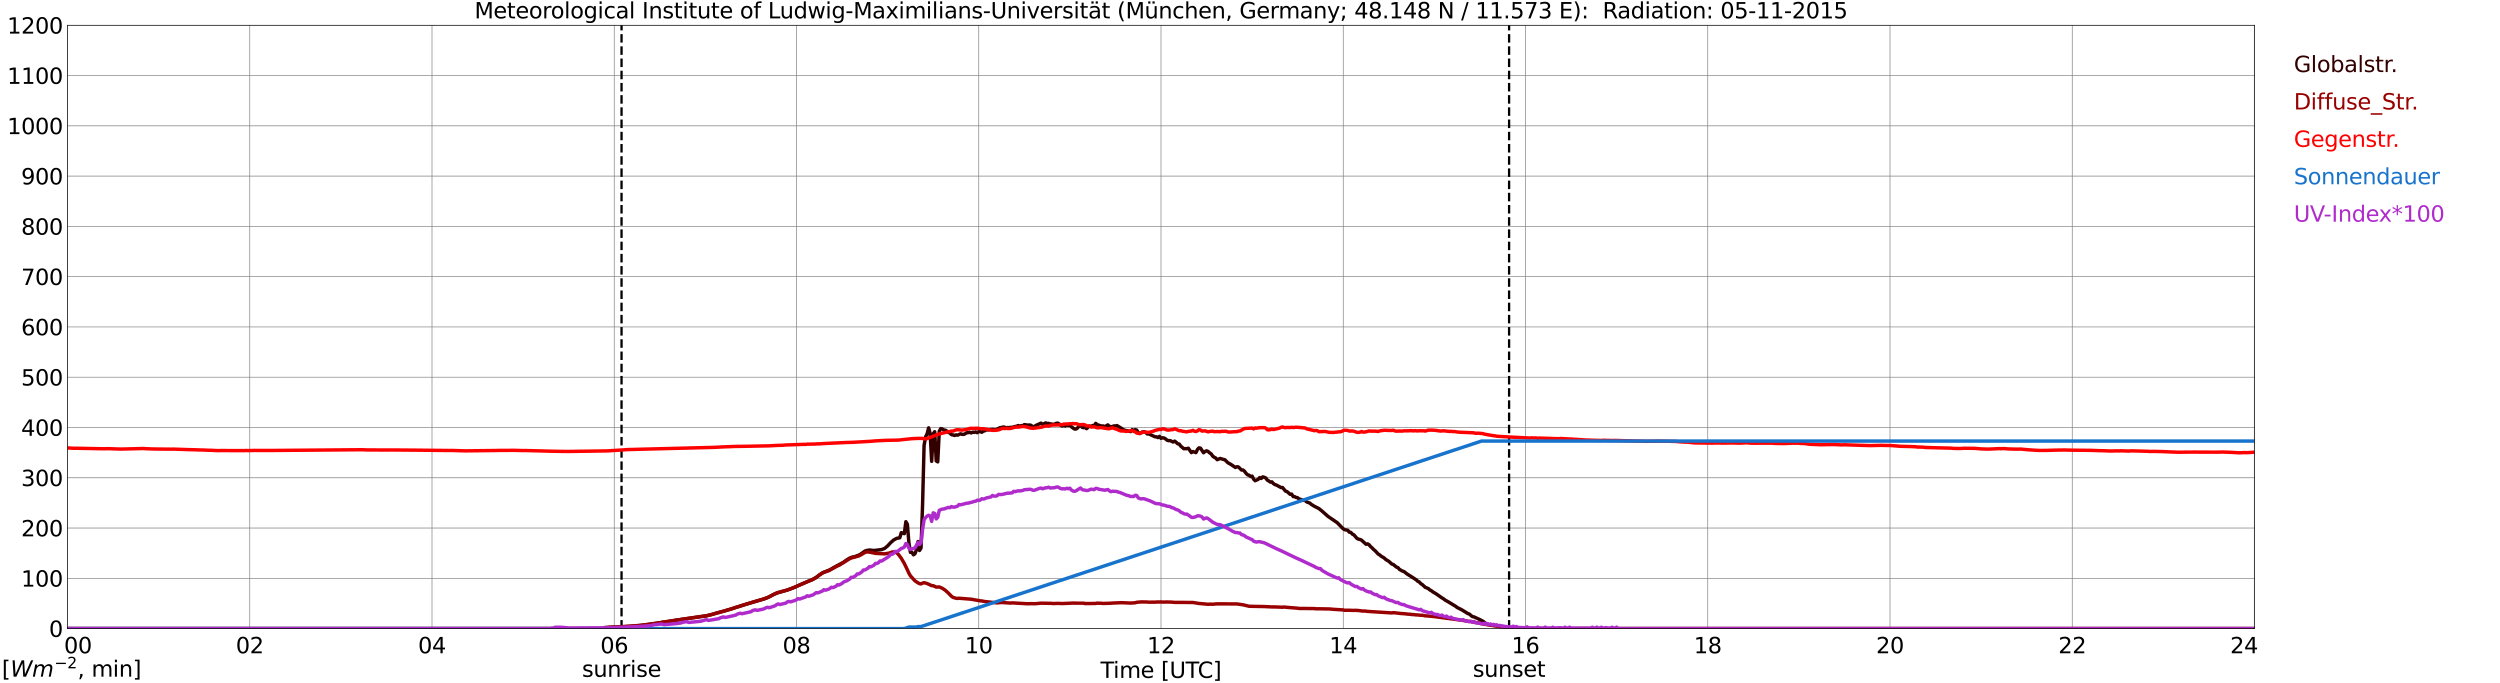 <?xml version="1.0" encoding="utf-8" standalone="no"?>
<!DOCTYPE svg PUBLIC "-//W3C//DTD SVG 1.1//EN"
  "http://www.w3.org/Graphics/SVG/1.1/DTD/svg11.dtd">
<svg xmlns:xlink="http://www.w3.org/1999/xlink" width="1085.4pt" height="296.64pt" viewBox="0 0 1085.4 296.64" xmlns="http://www.w3.org/2000/svg" version="1.1">
 <defs>
  <style type="text/css">*{stroke-linejoin: round; stroke-linecap: butt}</style>
 </defs>
 <g id="figure_1">
  <g id="patch_1">
   <path d="M 0 296.64 
L 1085.4 296.64 
L 1085.4 0 
L 0 0 
z
" style="fill: #ffffff"/>
  </g>
  <g id="axes_1">
   <g id="patch_2">
    <path d="M 29.306 272.909 
L 978.814 272.909 
L 978.814 10.976 
L 29.306 10.976 
z
" style="fill: #ffffff"/>
   </g>
   <g id="patch_3">
    <path d="M 978.814 272.909 
L 978.814 272.909 
L 978.814 10.976 
L 978.814 10.976 
z
" clip-path="url(#p00ada96894)" style="fill: #d3d3d3; opacity: 0.25; stroke: #d3d3d3; stroke-linejoin: miter"/>
   </g>
   <g id="matplotlib.axis_1">
    <g id="xtick_1">
     <g id="line2d_1">
      <path d="M 29.306 272.909 
L 29.306 10.976 
" clip-path="url(#p00ada96894)" style="fill: none; stroke: #808080; stroke-width: 0.3; stroke-linecap: square"/>
     </g>
     <g id="line2d_2"/>
     <g id="text_1">
      <!--    00 -->
      <g transform="translate(18.733 283.627) scale(0.095 -0.095)">
       <defs>
        <path id="DejaVuSans-20" transform="scale(0.016)"/>
        <path id="DejaVuSans-30" d="M 2034 4250 
Q 1547 4250 1301 3770 
Q 1056 3291 1056 2328 
Q 1056 1369 1301 889 
Q 1547 409 2034 409 
Q 2525 409 2770 889 
Q 3016 1369 3016 2328 
Q 3016 3291 2770 3770 
Q 2525 4250 2034 4250 
z
M 2034 4750 
Q 2819 4750 3233 4129 
Q 3647 3509 3647 2328 
Q 3647 1150 3233 529 
Q 2819 -91 2034 -91 
Q 1250 -91 836 529 
Q 422 1150 422 2328 
Q 422 3509 836 4129 
Q 1250 4750 2034 4750 
z
" transform="scale(0.016)"/>
       </defs>
       <use xlink:href="#DejaVuSans-20"/>
       <use xlink:href="#DejaVuSans-20" transform="translate(31.787 0)"/>
       <use xlink:href="#DejaVuSans-20" transform="translate(63.574 0)"/>
       <use xlink:href="#DejaVuSans-30" transform="translate(95.361 0)"/>
       <use xlink:href="#DejaVuSans-30" transform="translate(158.984 0)"/>
      </g>
     </g>
    </g>
    <g id="xtick_2">
     <g id="line2d_3">
      <path d="M 108.431 272.909 
L 108.431 10.976 
" clip-path="url(#p00ada96894)" style="fill: none; stroke: #808080; stroke-width: 0.3; stroke-linecap: square"/>
     </g>
     <g id="line2d_4"/>
     <g id="text_2">
      <!-- 02 -->
      <g transform="translate(102.387 283.627) scale(0.095 -0.095)">
       <defs>
        <path id="DejaVuSans-32" d="M 1228 531 
L 3431 531 
L 3431 0 
L 469 0 
L 469 531 
Q 828 903 1448 1529 
Q 2069 2156 2228 2338 
Q 2531 2678 2651 2914 
Q 2772 3150 2772 3378 
Q 2772 3750 2511 3984 
Q 2250 4219 1831 4219 
Q 1534 4219 1204 4116 
Q 875 4013 500 3803 
L 500 4441 
Q 881 4594 1212 4672 
Q 1544 4750 1819 4750 
Q 2544 4750 2975 4387 
Q 3406 4025 3406 3419 
Q 3406 3131 3298 2873 
Q 3191 2616 2906 2266 
Q 2828 2175 2409 1742 
Q 1991 1309 1228 531 
z
" transform="scale(0.016)"/>
       </defs>
       <use xlink:href="#DejaVuSans-30"/>
       <use xlink:href="#DejaVuSans-32" transform="translate(63.623 0)"/>
      </g>
     </g>
    </g>
    <g id="xtick_3">
     <g id="line2d_5">
      <path d="M 187.557 272.909 
L 187.557 10.976 
" clip-path="url(#p00ada96894)" style="fill: none; stroke: #808080; stroke-width: 0.3; stroke-linecap: square"/>
     </g>
     <g id="line2d_6"/>
     <g id="text_3">
      <!-- 04 -->
      <g transform="translate(181.513 283.627) scale(0.095 -0.095)">
       <defs>
        <path id="DejaVuSans-34" d="M 2419 4116 
L 825 1625 
L 2419 1625 
L 2419 4116 
z
M 2253 4666 
L 3047 4666 
L 3047 1625 
L 3713 1625 
L 3713 1100 
L 3047 1100 
L 3047 0 
L 2419 0 
L 2419 1100 
L 313 1100 
L 313 1709 
L 2253 4666 
z
" transform="scale(0.016)"/>
       </defs>
       <use xlink:href="#DejaVuSans-30"/>
       <use xlink:href="#DejaVuSans-34" transform="translate(63.623 0)"/>
      </g>
     </g>
    </g>
    <g id="xtick_4">
     <g id="line2d_7">
      <path d="M 266.683 272.909 
L 266.683 10.976 
" clip-path="url(#p00ada96894)" style="fill: none; stroke: #808080; stroke-width: 0.3; stroke-linecap: square"/>
     </g>
     <g id="line2d_8"/>
     <g id="text_4">
      <!-- 06 -->
      <g transform="translate(260.638 283.627) scale(0.095 -0.095)">
       <defs>
        <path id="DejaVuSans-36" d="M 2113 2584 
Q 1688 2584 1439 2293 
Q 1191 2003 1191 1497 
Q 1191 994 1439 701 
Q 1688 409 2113 409 
Q 2538 409 2786 701 
Q 3034 994 3034 1497 
Q 3034 2003 2786 2293 
Q 2538 2584 2113 2584 
z
M 3366 4563 
L 3366 3988 
Q 3128 4100 2886 4159 
Q 2644 4219 2406 4219 
Q 1781 4219 1451 3797 
Q 1122 3375 1075 2522 
Q 1259 2794 1537 2939 
Q 1816 3084 2150 3084 
Q 2853 3084 3261 2657 
Q 3669 2231 3669 1497 
Q 3669 778 3244 343 
Q 2819 -91 2113 -91 
Q 1303 -91 875 529 
Q 447 1150 447 2328 
Q 447 3434 972 4092 
Q 1497 4750 2381 4750 
Q 2619 4750 2861 4703 
Q 3103 4656 3366 4563 
z
" transform="scale(0.016)"/>
       </defs>
       <use xlink:href="#DejaVuSans-30"/>
       <use xlink:href="#DejaVuSans-36" transform="translate(63.623 0)"/>
      </g>
     </g>
    </g>
    <g id="xtick_5">
     <g id="line2d_9">
      <path d="M 345.808 272.909 
L 345.808 10.976 
" clip-path="url(#p00ada96894)" style="fill: none; stroke: #808080; stroke-width: 0.3; stroke-linecap: square"/>
     </g>
     <g id="line2d_10"/>
     <g id="text_5">
      <!-- 08 -->
      <g transform="translate(339.764 283.627) scale(0.095 -0.095)">
       <defs>
        <path id="DejaVuSans-38" d="M 2034 2216 
Q 1584 2216 1326 1975 
Q 1069 1734 1069 1313 
Q 1069 891 1326 650 
Q 1584 409 2034 409 
Q 2484 409 2743 651 
Q 3003 894 3003 1313 
Q 3003 1734 2745 1975 
Q 2488 2216 2034 2216 
z
M 1403 2484 
Q 997 2584 770 2862 
Q 544 3141 544 3541 
Q 544 4100 942 4425 
Q 1341 4750 2034 4750 
Q 2731 4750 3128 4425 
Q 3525 4100 3525 3541 
Q 3525 3141 3298 2862 
Q 3072 2584 2669 2484 
Q 3125 2378 3379 2068 
Q 3634 1759 3634 1313 
Q 3634 634 3220 271 
Q 2806 -91 2034 -91 
Q 1263 -91 848 271 
Q 434 634 434 1313 
Q 434 1759 690 2068 
Q 947 2378 1403 2484 
z
M 1172 3481 
Q 1172 3119 1398 2916 
Q 1625 2713 2034 2713 
Q 2441 2713 2670 2916 
Q 2900 3119 2900 3481 
Q 2900 3844 2670 4047 
Q 2441 4250 2034 4250 
Q 1625 4250 1398 4047 
Q 1172 3844 1172 3481 
z
" transform="scale(0.016)"/>
       </defs>
       <use xlink:href="#DejaVuSans-30"/>
       <use xlink:href="#DejaVuSans-38" transform="translate(63.623 0)"/>
      </g>
     </g>
    </g>
    <g id="xtick_6">
     <g id="line2d_11">
      <path d="M 424.934 272.909 
L 424.934 10.976 
" clip-path="url(#p00ada96894)" style="fill: none; stroke: #808080; stroke-width: 0.3; stroke-linecap: square"/>
     </g>
     <g id="line2d_12"/>
     <g id="text_6">
      <!-- 10 -->
      <g transform="translate(418.89 283.627) scale(0.095 -0.095)">
       <defs>
        <path id="DejaVuSans-31" d="M 794 531 
L 1825 531 
L 1825 4091 
L 703 3866 
L 703 4441 
L 1819 4666 
L 2450 4666 
L 2450 531 
L 3481 531 
L 3481 0 
L 794 0 
L 794 531 
z
" transform="scale(0.016)"/>
       </defs>
       <use xlink:href="#DejaVuSans-31"/>
       <use xlink:href="#DejaVuSans-30" transform="translate(63.623 0)"/>
      </g>
     </g>
    </g>
    <g id="xtick_7">
     <g id="line2d_13">
      <path d="M 504.06 272.909 
L 504.06 10.976 
" clip-path="url(#p00ada96894)" style="fill: none; stroke: #808080; stroke-width: 0.3; stroke-linecap: square"/>
     </g>
     <g id="line2d_14"/>
     <g id="text_7">
      <!-- 12 -->
      <g transform="translate(498.015 283.627) scale(0.095 -0.095)">
       <use xlink:href="#DejaVuSans-31"/>
       <use xlink:href="#DejaVuSans-32" transform="translate(63.623 0)"/>
      </g>
     </g>
    </g>
    <g id="xtick_8">
     <g id="line2d_15">
      <path d="M 583.185 272.909 
L 583.185 10.976 
" clip-path="url(#p00ada96894)" style="fill: none; stroke: #808080; stroke-width: 0.3; stroke-linecap: square"/>
     </g>
     <g id="line2d_16"/>
     <g id="text_8">
      <!-- 14 -->
      <g transform="translate(577.141 283.627) scale(0.095 -0.095)">
       <use xlink:href="#DejaVuSans-31"/>
       <use xlink:href="#DejaVuSans-34" transform="translate(63.623 0)"/>
      </g>
     </g>
    </g>
    <g id="xtick_9">
     <g id="line2d_17">
      <path d="M 662.311 272.909 
L 662.311 10.976 
" clip-path="url(#p00ada96894)" style="fill: none; stroke: #808080; stroke-width: 0.3; stroke-linecap: square"/>
     </g>
     <g id="line2d_18"/>
     <g id="text_9">
      <!-- 16 -->
      <g transform="translate(656.267 283.627) scale(0.095 -0.095)">
       <use xlink:href="#DejaVuSans-31"/>
       <use xlink:href="#DejaVuSans-36" transform="translate(63.623 0)"/>
      </g>
     </g>
    </g>
    <g id="xtick_10">
     <g id="line2d_19">
      <path d="M 741.437 272.909 
L 741.437 10.976 
" clip-path="url(#p00ada96894)" style="fill: none; stroke: #808080; stroke-width: 0.3; stroke-linecap: square"/>
     </g>
     <g id="line2d_20"/>
     <g id="text_10">
      <!-- 18 -->
      <g transform="translate(735.392 283.627) scale(0.095 -0.095)">
       <use xlink:href="#DejaVuSans-31"/>
       <use xlink:href="#DejaVuSans-38" transform="translate(63.623 0)"/>
      </g>
     </g>
    </g>
    <g id="xtick_11">
     <g id="line2d_21">
      <path d="M 820.562 272.909 
L 820.562 10.976 
" clip-path="url(#p00ada96894)" style="fill: none; stroke: #808080; stroke-width: 0.3; stroke-linecap: square"/>
     </g>
     <g id="line2d_22"/>
     <g id="text_11">
      <!-- 20 -->
      <g transform="translate(814.518 283.627) scale(0.095 -0.095)">
       <use xlink:href="#DejaVuSans-32"/>
       <use xlink:href="#DejaVuSans-30" transform="translate(63.623 0)"/>
      </g>
     </g>
    </g>
    <g id="xtick_12">
     <g id="line2d_23">
      <path d="M 899.688 272.909 
L 899.688 10.976 
" clip-path="url(#p00ada96894)" style="fill: none; stroke: #808080; stroke-width: 0.3; stroke-linecap: square"/>
     </g>
     <g id="line2d_24"/>
     <g id="text_12">
      <!-- 22 -->
      <g transform="translate(893.644 283.627) scale(0.095 -0.095)">
       <use xlink:href="#DejaVuSans-32"/>
       <use xlink:href="#DejaVuSans-32" transform="translate(63.623 0)"/>
      </g>
     </g>
    </g>
    <g id="xtick_13">
     <g id="line2d_25">
      <path d="M 978.814 272.909 
L 978.814 10.976 
" clip-path="url(#p00ada96894)" style="fill: none; stroke: #808080; stroke-width: 0.3; stroke-linecap: square"/>
     </g>
     <g id="line2d_26"/>
     <g id="text_13">
      <!-- 24    -->
      <g transform="translate(968.241 283.627) scale(0.095 -0.095)">
       <use xlink:href="#DejaVuSans-32"/>
       <use xlink:href="#DejaVuSans-34" transform="translate(63.623 0)"/>
       <use xlink:href="#DejaVuSans-20" transform="translate(127.246 0)"/>
       <use xlink:href="#DejaVuSans-20" transform="translate(159.033 0)"/>
       <use xlink:href="#DejaVuSans-20" transform="translate(190.82 0)"/>
      </g>
     </g>
    </g>
    <g id="text_14">
     <!-- Time [UTC] -->
     <g transform="translate(477.806 294.322) scale(0.095 -0.095)">
      <defs>
       <path id="DejaVuSans-54" d="M -19 4666 
L 3928 4666 
L 3928 4134 
L 2272 4134 
L 2272 0 
L 1638 0 
L 1638 4134 
L -19 4134 
L -19 4666 
z
" transform="scale(0.016)"/>
       <path id="DejaVuSans-69" d="M 603 3500 
L 1178 3500 
L 1178 0 
L 603 0 
L 603 3500 
z
M 603 4863 
L 1178 4863 
L 1178 4134 
L 603 4134 
L 603 4863 
z
" transform="scale(0.016)"/>
       <path id="DejaVuSans-6d" d="M 3328 2828 
Q 3544 3216 3844 3400 
Q 4144 3584 4550 3584 
Q 5097 3584 5394 3201 
Q 5691 2819 5691 2113 
L 5691 0 
L 5113 0 
L 5113 2094 
Q 5113 2597 4934 2840 
Q 4756 3084 4391 3084 
Q 3944 3084 3684 2787 
Q 3425 2491 3425 1978 
L 3425 0 
L 2847 0 
L 2847 2094 
Q 2847 2600 2669 2842 
Q 2491 3084 2119 3084 
Q 1678 3084 1418 2786 
Q 1159 2488 1159 1978 
L 1159 0 
L 581 0 
L 581 3500 
L 1159 3500 
L 1159 2956 
Q 1356 3278 1631 3431 
Q 1906 3584 2284 3584 
Q 2666 3584 2933 3390 
Q 3200 3197 3328 2828 
z
" transform="scale(0.016)"/>
       <path id="DejaVuSans-65" d="M 3597 1894 
L 3597 1613 
L 953 1613 
Q 991 1019 1311 708 
Q 1631 397 2203 397 
Q 2534 397 2845 478 
Q 3156 559 3463 722 
L 3463 178 
Q 3153 47 2828 -22 
Q 2503 -91 2169 -91 
Q 1331 -91 842 396 
Q 353 884 353 1716 
Q 353 2575 817 3079 
Q 1281 3584 2069 3584 
Q 2775 3584 3186 3129 
Q 3597 2675 3597 1894 
z
M 3022 2063 
Q 3016 2534 2758 2815 
Q 2500 3097 2075 3097 
Q 1594 3097 1305 2825 
Q 1016 2553 972 2059 
L 3022 2063 
z
" transform="scale(0.016)"/>
       <path id="DejaVuSans-5b" d="M 550 4863 
L 1875 4863 
L 1875 4416 
L 1125 4416 
L 1125 -397 
L 1875 -397 
L 1875 -844 
L 550 -844 
L 550 4863 
z
" transform="scale(0.016)"/>
       <path id="DejaVuSans-55" d="M 556 4666 
L 1191 4666 
L 1191 1831 
Q 1191 1081 1462 751 
Q 1734 422 2344 422 
Q 2950 422 3222 751 
Q 3494 1081 3494 1831 
L 3494 4666 
L 4128 4666 
L 4128 1753 
Q 4128 841 3676 375 
Q 3225 -91 2344 -91 
Q 1459 -91 1007 375 
Q 556 841 556 1753 
L 556 4666 
z
" transform="scale(0.016)"/>
       <path id="DejaVuSans-43" d="M 4122 4306 
L 4122 3641 
Q 3803 3938 3442 4084 
Q 3081 4231 2675 4231 
Q 1875 4231 1450 3742 
Q 1025 3253 1025 2328 
Q 1025 1406 1450 917 
Q 1875 428 2675 428 
Q 3081 428 3442 575 
Q 3803 722 4122 1019 
L 4122 359 
Q 3791 134 3420 21 
Q 3050 -91 2638 -91 
Q 1578 -91 968 557 
Q 359 1206 359 2328 
Q 359 3453 968 4101 
Q 1578 4750 2638 4750 
Q 3056 4750 3426 4639 
Q 3797 4528 4122 4306 
z
" transform="scale(0.016)"/>
       <path id="DejaVuSans-5d" d="M 1947 4863 
L 1947 -844 
L 622 -844 
L 622 -397 
L 1369 -397 
L 1369 4416 
L 622 4416 
L 622 4863 
L 1947 4863 
z
" transform="scale(0.016)"/>
      </defs>
      <use xlink:href="#DejaVuSans-54"/>
      <use xlink:href="#DejaVuSans-69" transform="translate(57.959 0)"/>
      <use xlink:href="#DejaVuSans-6d" transform="translate(85.742 0)"/>
      <use xlink:href="#DejaVuSans-65" transform="translate(183.154 0)"/>
      <use xlink:href="#DejaVuSans-20" transform="translate(244.678 0)"/>
      <use xlink:href="#DejaVuSans-5b" transform="translate(276.465 0)"/>
      <use xlink:href="#DejaVuSans-55" transform="translate(315.479 0)"/>
      <use xlink:href="#DejaVuSans-54" transform="translate(388.672 0)"/>
      <use xlink:href="#DejaVuSans-43" transform="translate(443.881 0)"/>
      <use xlink:href="#DejaVuSans-5d" transform="translate(513.705 0)"/>
     </g>
    </g>
   </g>
   <g id="matplotlib.axis_2">
    <g id="ytick_1">
     <g id="line2d_27">
      <path d="M 29.306 272.909 
L 978.814 272.909 
" clip-path="url(#p00ada96894)" style="fill: none; stroke: #808080; stroke-width: 0.3; stroke-linecap: square"/>
     </g>
     <g id="line2d_28"/>
     <g id="text_15">
      <!-- 0 -->
      <g transform="translate(21.261 276.518) scale(0.095 -0.095)">
       <use xlink:href="#DejaVuSans-30"/>
      </g>
     </g>
    </g>
    <g id="ytick_2">
     <g id="line2d_29">
      <path d="M 29.306 251.081 
L 978.814 251.081 
" clip-path="url(#p00ada96894)" style="fill: none; stroke: #808080; stroke-width: 0.3; stroke-linecap: square"/>
     </g>
     <g id="line2d_30"/>
     <g id="text_16">
      <!-- 100 -->
      <g transform="translate(9.173 254.69) scale(0.095 -0.095)">
       <use xlink:href="#DejaVuSans-31"/>
       <use xlink:href="#DejaVuSans-30" transform="translate(63.623 0)"/>
       <use xlink:href="#DejaVuSans-30" transform="translate(127.246 0)"/>
      </g>
     </g>
    </g>
    <g id="ytick_3">
     <g id="line2d_31">
      <path d="M 29.306 229.253 
L 978.814 229.253 
" clip-path="url(#p00ada96894)" style="fill: none; stroke: #808080; stroke-width: 0.3; stroke-linecap: square"/>
     </g>
     <g id="line2d_32"/>
     <g id="text_17">
      <!-- 200 -->
      <g transform="translate(9.173 232.863) scale(0.095 -0.095)">
       <use xlink:href="#DejaVuSans-32"/>
       <use xlink:href="#DejaVuSans-30" transform="translate(63.623 0)"/>
       <use xlink:href="#DejaVuSans-30" transform="translate(127.246 0)"/>
      </g>
     </g>
    </g>
    <g id="ytick_4">
     <g id="line2d_33">
      <path d="M 29.306 207.426 
L 978.814 207.426 
" clip-path="url(#p00ada96894)" style="fill: none; stroke: #808080; stroke-width: 0.3; stroke-linecap: square"/>
     </g>
     <g id="line2d_34"/>
     <g id="text_18">
      <!-- 300 -->
      <g transform="translate(9.173 211.035) scale(0.095 -0.095)">
       <defs>
        <path id="DejaVuSans-33" d="M 2597 2516 
Q 3050 2419 3304 2112 
Q 3559 1806 3559 1356 
Q 3559 666 3084 287 
Q 2609 -91 1734 -91 
Q 1441 -91 1130 -33 
Q 819 25 488 141 
L 488 750 
Q 750 597 1062 519 
Q 1375 441 1716 441 
Q 2309 441 2620 675 
Q 2931 909 2931 1356 
Q 2931 1769 2642 2001 
Q 2353 2234 1838 2234 
L 1294 2234 
L 1294 2753 
L 1863 2753 
Q 2328 2753 2575 2939 
Q 2822 3125 2822 3475 
Q 2822 3834 2567 4026 
Q 2313 4219 1838 4219 
Q 1578 4219 1281 4162 
Q 984 4106 628 3988 
L 628 4550 
Q 988 4650 1302 4700 
Q 1616 4750 1894 4750 
Q 2613 4750 3031 4423 
Q 3450 4097 3450 3541 
Q 3450 3153 3228 2886 
Q 3006 2619 2597 2516 
z
" transform="scale(0.016)"/>
       </defs>
       <use xlink:href="#DejaVuSans-33"/>
       <use xlink:href="#DejaVuSans-30" transform="translate(63.623 0)"/>
       <use xlink:href="#DejaVuSans-30" transform="translate(127.246 0)"/>
      </g>
     </g>
    </g>
    <g id="ytick_5">
     <g id="line2d_35">
      <path d="M 29.306 185.598 
L 978.814 185.598 
" clip-path="url(#p00ada96894)" style="fill: none; stroke: #808080; stroke-width: 0.3; stroke-linecap: square"/>
     </g>
     <g id="line2d_36"/>
     <g id="text_19">
      <!-- 400 -->
      <g transform="translate(9.173 189.207) scale(0.095 -0.095)">
       <use xlink:href="#DejaVuSans-34"/>
       <use xlink:href="#DejaVuSans-30" transform="translate(63.623 0)"/>
       <use xlink:href="#DejaVuSans-30" transform="translate(127.246 0)"/>
      </g>
     </g>
    </g>
    <g id="ytick_6">
     <g id="line2d_37">
      <path d="M 29.306 163.77 
L 978.814 163.77 
" clip-path="url(#p00ada96894)" style="fill: none; stroke: #808080; stroke-width: 0.3; stroke-linecap: square"/>
     </g>
     <g id="line2d_38"/>
     <g id="text_20">
      <!-- 500 -->
      <g transform="translate(9.173 167.379) scale(0.095 -0.095)">
       <defs>
        <path id="DejaVuSans-35" d="M 691 4666 
L 3169 4666 
L 3169 4134 
L 1269 4134 
L 1269 2991 
Q 1406 3038 1543 3061 
Q 1681 3084 1819 3084 
Q 2600 3084 3056 2656 
Q 3513 2228 3513 1497 
Q 3513 744 3044 326 
Q 2575 -91 1722 -91 
Q 1428 -91 1123 -41 
Q 819 9 494 109 
L 494 744 
Q 775 591 1075 516 
Q 1375 441 1709 441 
Q 2250 441 2565 725 
Q 2881 1009 2881 1497 
Q 2881 1984 2565 2268 
Q 2250 2553 1709 2553 
Q 1456 2553 1204 2497 
Q 953 2441 691 2322 
L 691 4666 
z
" transform="scale(0.016)"/>
       </defs>
       <use xlink:href="#DejaVuSans-35"/>
       <use xlink:href="#DejaVuSans-30" transform="translate(63.623 0)"/>
       <use xlink:href="#DejaVuSans-30" transform="translate(127.246 0)"/>
      </g>
     </g>
    </g>
    <g id="ytick_7">
     <g id="line2d_39">
      <path d="M 29.306 141.942 
L 978.814 141.942 
" clip-path="url(#p00ada96894)" style="fill: none; stroke: #808080; stroke-width: 0.3; stroke-linecap: square"/>
     </g>
     <g id="line2d_40"/>
     <g id="text_21">
      <!-- 600 -->
      <g transform="translate(9.173 145.551) scale(0.095 -0.095)">
       <use xlink:href="#DejaVuSans-36"/>
       <use xlink:href="#DejaVuSans-30" transform="translate(63.623 0)"/>
       <use xlink:href="#DejaVuSans-30" transform="translate(127.246 0)"/>
      </g>
     </g>
    </g>
    <g id="ytick_8">
     <g id="line2d_41">
      <path d="M 29.306 120.114 
L 978.814 120.114 
" clip-path="url(#p00ada96894)" style="fill: none; stroke: #808080; stroke-width: 0.3; stroke-linecap: square"/>
     </g>
     <g id="line2d_42"/>
     <g id="text_22">
      <!-- 700 -->
      <g transform="translate(9.173 123.724) scale(0.095 -0.095)">
       <defs>
        <path id="DejaVuSans-37" d="M 525 4666 
L 3525 4666 
L 3525 4397 
L 1831 0 
L 1172 0 
L 2766 4134 
L 525 4134 
L 525 4666 
z
" transform="scale(0.016)"/>
       </defs>
       <use xlink:href="#DejaVuSans-37"/>
       <use xlink:href="#DejaVuSans-30" transform="translate(63.623 0)"/>
       <use xlink:href="#DejaVuSans-30" transform="translate(127.246 0)"/>
      </g>
     </g>
    </g>
    <g id="ytick_9">
     <g id="line2d_43">
      <path d="M 29.306 98.287 
L 978.814 98.287 
" clip-path="url(#p00ada96894)" style="fill: none; stroke: #808080; stroke-width: 0.3; stroke-linecap: square"/>
     </g>
     <g id="line2d_44"/>
     <g id="text_23">
      <!-- 800 -->
      <g transform="translate(9.173 101.896) scale(0.095 -0.095)">
       <use xlink:href="#DejaVuSans-38"/>
       <use xlink:href="#DejaVuSans-30" transform="translate(63.623 0)"/>
       <use xlink:href="#DejaVuSans-30" transform="translate(127.246 0)"/>
      </g>
     </g>
    </g>
    <g id="ytick_10">
     <g id="line2d_45">
      <path d="M 29.306 76.459 
L 978.814 76.459 
" clip-path="url(#p00ada96894)" style="fill: none; stroke: #808080; stroke-width: 0.3; stroke-linecap: square"/>
     </g>
     <g id="line2d_46"/>
     <g id="text_24">
      <!-- 900 -->
      <g transform="translate(9.173 80.068) scale(0.095 -0.095)">
       <defs>
        <path id="DejaVuSans-39" d="M 703 97 
L 703 672 
Q 941 559 1184 500 
Q 1428 441 1663 441 
Q 2288 441 2617 861 
Q 2947 1281 2994 2138 
Q 2813 1869 2534 1725 
Q 2256 1581 1919 1581 
Q 1219 1581 811 2004 
Q 403 2428 403 3163 
Q 403 3881 828 4315 
Q 1253 4750 1959 4750 
Q 2769 4750 3195 4129 
Q 3622 3509 3622 2328 
Q 3622 1225 3098 567 
Q 2575 -91 1691 -91 
Q 1453 -91 1209 -44 
Q 966 3 703 97 
z
M 1959 2075 
Q 2384 2075 2632 2365 
Q 2881 2656 2881 3163 
Q 2881 3666 2632 3958 
Q 2384 4250 1959 4250 
Q 1534 4250 1286 3958 
Q 1038 3666 1038 3163 
Q 1038 2656 1286 2365 
Q 1534 2075 1959 2075 
z
" transform="scale(0.016)"/>
       </defs>
       <use xlink:href="#DejaVuSans-39"/>
       <use xlink:href="#DejaVuSans-30" transform="translate(63.623 0)"/>
       <use xlink:href="#DejaVuSans-30" transform="translate(127.246 0)"/>
      </g>
     </g>
    </g>
    <g id="ytick_11">
     <g id="line2d_47">
      <path d="M 29.306 54.631 
L 978.814 54.631 
" clip-path="url(#p00ada96894)" style="fill: none; stroke: #808080; stroke-width: 0.3; stroke-linecap: square"/>
     </g>
     <g id="line2d_48"/>
     <g id="text_25">
      <!-- 1000 -->
      <g transform="translate(3.128 58.24) scale(0.095 -0.095)">
       <use xlink:href="#DejaVuSans-31"/>
       <use xlink:href="#DejaVuSans-30" transform="translate(63.623 0)"/>
       <use xlink:href="#DejaVuSans-30" transform="translate(127.246 0)"/>
       <use xlink:href="#DejaVuSans-30" transform="translate(190.869 0)"/>
      </g>
     </g>
    </g>
    <g id="ytick_12">
     <g id="line2d_49">
      <path d="M 29.306 32.803 
L 978.814 32.803 
" clip-path="url(#p00ada96894)" style="fill: none; stroke: #808080; stroke-width: 0.3; stroke-linecap: square"/>
     </g>
     <g id="line2d_50"/>
     <g id="text_26">
      <!-- 1100 -->
      <g transform="translate(3.128 36.413) scale(0.095 -0.095)">
       <use xlink:href="#DejaVuSans-31"/>
       <use xlink:href="#DejaVuSans-31" transform="translate(63.623 0)"/>
       <use xlink:href="#DejaVuSans-30" transform="translate(127.246 0)"/>
       <use xlink:href="#DejaVuSans-30" transform="translate(190.869 0)"/>
      </g>
     </g>
    </g>
    <g id="ytick_13">
     <g id="line2d_51">
      <path d="M 29.306 10.976 
L 978.814 10.976 
" clip-path="url(#p00ada96894)" style="fill: none; stroke: #808080; stroke-width: 0.3; stroke-linecap: square"/>
     </g>
     <g id="line2d_52"/>
     <g id="text_27">
      <!-- 1200 -->
      <g transform="translate(3.128 14.585) scale(0.095 -0.095)">
       <use xlink:href="#DejaVuSans-31"/>
       <use xlink:href="#DejaVuSans-32" transform="translate(63.623 0)"/>
       <use xlink:href="#DejaVuSans-30" transform="translate(127.246 0)"/>
       <use xlink:href="#DejaVuSans-30" transform="translate(190.869 0)"/>
      </g>
     </g>
    </g>
   </g>
   <g id="line2d_53">
    <path d="M 269.848 272.909 
L 269.848 10.976 
" clip-path="url(#p00ada96894)" style="fill: none; stroke-dasharray: 3.7,1.6; stroke-dashoffset: 0; stroke: #000000"/>
   </g>
   <g id="line2d_54">
    <path d="M 655.19 272.909 
L 655.19 10.976 
" clip-path="url(#p00ada96894)" style="fill: none; stroke-dasharray: 3.7,1.6; stroke-dashoffset: 0; stroke: #000000"/>
   </g>
   <g id="line2d_55">
    <path d="M 29.306 272.909 
L 262.067 272.909 
L 262.726 272.494 
L 273.936 271.961 
L 276.573 271.695 
L 279.87 271.339 
L 281.849 271.073 
L 289.761 269.888 
L 295.036 269.03 
L 306.905 267.341 
L 317.455 264.409 
L 319.433 263.728 
L 321.411 263.137 
L 322.73 262.691 
L 326.027 261.713 
L 329.983 260.559 
L 331.961 259.967 
L 333.94 259.138 
L 335.918 258.072 
L 337.896 257.271 
L 340.533 256.531 
L 341.852 256.147 
L 345.149 254.903 
L 346.468 254.281 
L 351.743 252 
L 353.062 251.437 
L 354.38 250.638 
L 357.018 248.713 
L 360.315 247.379 
L 362.293 246.224 
L 366.249 244.092 
L 367.568 243.114 
L 368.887 242.315 
L 370.206 241.811 
L 370.865 241.752 
L 372.843 241.012 
L 373.502 240.687 
L 375.481 239.294 
L 376.14 239.028 
L 377.459 238.79 
L 378.777 238.938 
L 379.437 238.997 
L 382.734 238.613 
L 384.053 238.109 
L 385.371 237.013 
L 386.69 235.592 
L 388.009 234.437 
L 389.328 233.726 
L 390.646 233.49 
L 391.306 231.268 
L 392.624 231.683 
L 393.284 226.499 
L 393.943 227.597 
L 394.603 235.592 
L 395.262 239.798 
L 395.921 239.798 
L 396.581 240.863 
L 397.24 240.42 
L 397.899 238.672 
L 398.559 235.147 
L 399.218 238.997 
L 399.878 237.901 
L 400.537 219.302 
L 401.196 193.416 
L 401.856 189.656 
L 402.515 188.352 
L 403.175 185.746 
L 403.834 188.176 
L 404.493 200.288 
L 405.153 188.352 
L 405.812 187.436 
L 406.471 200.111 
L 407.131 200.526 
L 407.79 187.257 
L 408.45 186.071 
L 409.109 186.22 
L 409.768 186.694 
L 410.428 186.755 
L 411.087 187.167 
L 411.746 187.789 
L 412.406 187.968 
L 413.065 188.708 
L 413.725 188.826 
L 414.384 189.064 
L 415.043 188.798 
L 415.703 188.946 
L 417.022 188.352 
L 417.681 188.56 
L 418.34 188.59 
L 419 188.352 
L 419.659 187.879 
L 420.318 187.85 
L 420.978 187.643 
L 421.637 187.968 
L 422.297 187.612 
L 422.956 187.73 
L 423.615 187.523 
L 424.275 187.85 
L 424.934 187.405 
L 425.593 187.375 
L 426.253 187.671 
L 426.912 187.167 
L 427.572 187.021 
L 428.231 186.606 
L 428.89 186.665 
L 430.869 186.427 
L 431.528 186.547 
L 432.187 186.547 
L 432.847 186.34 
L 434.165 185.687 
L 434.825 185.628 
L 435.484 185.39 
L 436.144 185.452 
L 436.803 185.805 
L 437.462 185.598 
L 438.122 185.687 
L 438.781 185.539 
L 439.44 185.539 
L 440.759 185.183 
L 441.419 185.037 
L 442.078 184.768 
L 442.737 185.065 
L 443.397 184.768 
L 444.056 184.858 
L 444.716 184.354 
L 446.034 184.561 
L 447.353 184.533 
L 448.672 185.362 
L 449.991 184.591 
L 451.969 183.703 
L 452.628 184.266 
L 453.947 183.614 
L 454.606 183.852 
L 455.266 183.821 
L 455.925 184.059 
L 456.584 184.087 
L 457.244 184.266 
L 457.903 184.118 
L 458.563 183.793 
L 459.222 183.703 
L 459.881 184.087 
L 460.541 184.681 
L 461.2 184.947 
L 461.859 184.65 
L 462.519 184.947 
L 463.178 184.502 
L 463.838 184.768 
L 464.497 184.474 
L 465.156 185.303 
L 466.475 186.25 
L 467.134 186.279 
L 467.794 185.836 
L 468.453 185.037 
L 469.113 184.415 
L 469.772 185.48 
L 470.431 185.687 
L 471.091 185.539 
L 471.75 186.102 
L 472.409 185.452 
L 473.069 184.976 
L 473.728 185.183 
L 474.388 184.74 
L 475.047 184.858 
L 475.706 183.821 
L 476.366 184.384 
L 477.685 184.799 
L 478.344 184.976 
L 479.003 184.947 
L 479.663 185.244 
L 480.981 184.474 
L 481.641 185.124 
L 482.3 185.244 
L 482.96 185.214 
L 483.619 184.888 
L 484.278 184.976 
L 484.938 184.768 
L 486.916 185.984 
L 487.575 186.458 
L 488.235 186.783 
L 490.872 187.375 
L 491.532 186.547 
L 492.191 186.842 
L 492.85 186.547 
L 493.51 186.724 
L 494.169 187.82 
L 494.828 188.117 
L 495.488 187.938 
L 496.147 187.464 
L 496.807 187.436 
L 497.466 187.789 
L 498.125 188.411 
L 498.785 188.383 
L 501.422 189.627 
L 502.082 189.656 
L 502.741 189.981 
L 503.4 189.448 
L 504.06 190.308 
L 504.719 190.07 
L 505.379 190.16 
L 506.038 190.544 
L 506.697 191.138 
L 507.357 191.314 
L 508.016 191.286 
L 509.335 191.906 
L 509.994 191.522 
L 510.654 192.026 
L 511.313 192.677 
L 511.972 192.794 
L 512.632 193.685 
L 513.95 194.809 
L 515.269 194.781 
L 515.929 194.602 
L 517.247 196.499 
L 517.907 196.053 
L 519.226 196.499 
L 519.885 195.134 
L 520.544 194.453 
L 521.204 194.573 
L 522.522 196.557 
L 523.182 196.023 
L 523.841 195.728 
L 524.501 195.994 
L 525.16 196.616 
L 525.819 197.031 
L 526.479 198.009 
L 527.138 198.511 
L 527.797 198.836 
L 528.457 199.578 
L 529.776 199.044 
L 531.094 199.458 
L 531.754 199.578 
L 533.073 200.882 
L 534.391 201.622 
L 536.369 202.953 
L 537.029 202.628 
L 537.688 202.748 
L 539.007 204.051 
L 539.666 204.051 
L 540.326 204.612 
L 540.985 205.5 
L 541.644 206.153 
L 542.304 206.33 
L 542.963 206.865 
L 543.623 206.716 
L 544.282 208.048 
L 544.941 208.7 
L 546.26 208.107 
L 546.919 207.338 
L 547.579 207.722 
L 548.238 207.041 
L 548.898 207.218 
L 549.557 207.515 
L 550.216 208.462 
L 550.876 208.818 
L 551.535 209.322 
L 552.195 209.202 
L 552.854 209.944 
L 553.513 210.388 
L 554.173 210.595 
L 556.151 211.662 
L 556.81 211.662 
L 558.129 213.232 
L 558.788 213.439 
L 560.107 214.594 
L 560.766 214.504 
L 561.426 215.572 
L 562.085 215.631 
L 562.745 215.986 
L 563.404 216.104 
L 564.063 216.726 
L 564.723 216.785 
L 565.382 217.141 
L 566.701 217.318 
L 567.36 217.94 
L 568.679 218.414 
L 569.338 219.007 
L 570.657 219.806 
L 572.635 220.812 
L 573.954 221.88 
L 576.592 224.22 
L 580.548 226.913 
L 583.185 229.609 
L 583.845 229.965 
L 585.164 230.231 
L 585.823 231.061 
L 586.482 231.15 
L 587.142 231.89 
L 587.801 232.215 
L 589.12 233.726 
L 589.779 234.082 
L 590.439 234.199 
L 591.098 234.496 
L 593.076 236.304 
L 593.736 236.125 
L 594.395 236.511 
L 595.054 237.31 
L 595.714 237.873 
L 596.373 238.582 
L 597.032 239.117 
L 598.351 240.538 
L 599.011 240.922 
L 599.67 241.486 
L 600.989 242.284 
L 601.648 242.907 
L 602.967 243.708 
L 604.286 244.893 
L 604.945 245.1 
L 606.264 246.196 
L 606.923 246.432 
L 607.582 247.202 
L 608.901 247.942 
L 609.561 248.15 
L 610.879 249.186 
L 612.858 250.431 
L 614.836 251.703 
L 615.495 252.325 
L 616.154 252.65 
L 616.814 253.362 
L 617.473 253.777 
L 618.792 254.99 
L 620.111 255.525 
L 620.77 256.117 
L 621.429 256.442 
L 622.089 256.975 
L 623.408 257.745 
L 626.045 259.583 
L 626.705 259.967 
L 627.364 260.5 
L 628.683 261.24 
L 631.98 263.224 
L 632.639 263.759 
L 634.617 264.734 
L 637.255 266.365 
L 637.914 266.601 
L 639.233 267.696 
L 639.892 267.816 
L 641.87 268.705 
L 643.848 269.711 
L 645.167 270.748 
L 645.827 271.104 
L 647.805 271.37 
L 659.674 272.909 
L 978.154 272.909 
L 978.154 272.909 
" clip-path="url(#p00ada96894)" style="fill: none; stroke: #330000; stroke-width: 1.5; stroke-linecap: square"/>
   </g>
   <g id="line2d_56">
    <path d="M 29.306 272.909 
L 262.067 272.909 
L 262.726 272.407 
L 263.386 272.448 
L 264.705 272.28 
L 268.002 272.197 
L 277.892 271.525 
L 279.211 271.357 
L 286.464 270.392 
L 287.783 270.056 
L 288.442 270.056 
L 289.761 269.805 
L 293.717 269.218 
L 294.377 269.05 
L 295.036 269.05 
L 297.014 268.714 
L 298.333 268.545 
L 302.949 267.873 
L 304.927 267.581 
L 306.246 267.413 
L 308.883 266.867 
L 311.521 266.068 
L 312.18 265.944 
L 312.839 265.69 
L 314.158 265.398 
L 327.346 261.242 
L 330.643 260.319 
L 333.28 259.437 
L 335.918 258.051 
L 337.236 257.422 
L 341.852 256.163 
L 343.83 255.449 
L 351.083 252.301 
L 352.402 251.838 
L 354.38 250.747 
L 355.699 249.656 
L 357.677 248.481 
L 359.655 247.851 
L 363.612 245.668 
L 364.271 245.458 
L 368.887 242.562 
L 369.546 242.267 
L 372.843 241.387 
L 374.162 240.674 
L 375.481 239.875 
L 376.14 239.665 
L 376.799 239.624 
L 378.118 239.833 
L 380.096 240.252 
L 384.053 240.462 
L 386.031 240.128 
L 387.349 239.665 
L 388.009 239.582 
L 389.328 240.001 
L 389.987 240.63 
L 391.306 242.394 
L 392.624 244.661 
L 393.943 247.39 
L 394.603 248.859 
L 395.262 249.992 
L 397.24 252.175 
L 398.559 253.056 
L 399.218 253.393 
L 399.878 253.517 
L 400.537 253.181 
L 401.196 252.971 
L 402.515 253.349 
L 403.834 253.938 
L 404.493 254.272 
L 405.153 254.272 
L 406.471 254.903 
L 407.79 254.818 
L 409.109 255.407 
L 410.428 256.287 
L 411.746 257.505 
L 413.065 258.85 
L 413.725 259.352 
L 415.043 259.729 
L 415.703 259.814 
L 416.362 259.729 
L 421.637 260.15 
L 425.593 260.864 
L 426.253 260.906 
L 427.572 261.157 
L 432.847 261.744 
L 434.825 261.578 
L 438.781 261.829 
L 439.44 261.744 
L 446.034 262.124 
L 448.012 262.08 
L 449.331 262.124 
L 451.969 261.871 
L 456.584 261.956 
L 457.244 262.039 
L 459.222 261.956 
L 461.2 262.039 
L 465.816 261.829 
L 467.794 261.871 
L 470.431 261.871 
L 471.091 262.039 
L 475.706 261.997 
L 476.366 261.829 
L 477.025 261.912 
L 477.685 261.871 
L 479.003 261.997 
L 481.641 261.912 
L 482.96 261.829 
L 484.938 261.744 
L 486.916 261.661 
L 490.872 261.829 
L 492.85 261.702 
L 493.51 261.493 
L 495.488 261.325 
L 498.125 261.366 
L 498.785 261.451 
L 500.763 261.41 
L 501.422 261.451 
L 502.082 261.366 
L 503.4 261.366 
L 504.06 261.325 
L 504.719 261.41 
L 506.697 261.366 
L 508.675 261.41 
L 509.994 261.534 
L 511.313 261.534 
L 512.632 261.534 
L 517.907 261.578 
L 520.544 261.997 
L 523.841 262.29 
L 524.501 262.375 
L 525.16 262.29 
L 526.479 262.333 
L 528.457 262.165 
L 537.029 262.207 
L 539.666 262.584 
L 542.304 263.215 
L 544.282 263.257 
L 548.898 263.34 
L 552.195 263.508 
L 553.513 263.508 
L 556.81 263.634 
L 557.47 263.549 
L 560.107 263.802 
L 563.404 264.053 
L 564.063 264.18 
L 565.382 264.18 
L 566.701 264.18 
L 570.657 264.221 
L 571.317 264.306 
L 572.635 264.306 
L 577.251 264.389 
L 579.229 264.557 
L 583.185 264.809 
L 583.845 264.977 
L 585.164 264.935 
L 587.801 265.018 
L 588.46 264.977 
L 589.779 265.062 
L 591.098 265.23 
L 591.757 265.313 
L 592.417 265.271 
L 593.736 265.439 
L 604.286 266.109 
L 604.945 265.985 
L 608.242 266.363 
L 609.561 266.446 
L 611.539 266.655 
L 612.198 266.655 
L 612.858 266.823 
L 613.517 266.782 
L 614.176 266.908 
L 615.495 266.991 
L 616.814 267.118 
L 617.473 267.118 
L 618.792 267.369 
L 620.111 267.454 
L 622.748 267.705 
L 636.595 269.552 
L 637.255 269.72 
L 638.573 269.846 
L 640.552 270.265 
L 641.87 270.434 
L 642.53 270.643 
L 643.848 270.896 
L 647.805 271.566 
L 652.42 272.239 
L 654.399 272.575 
L 656.377 272.784 
L 657.695 272.909 
L 978.154 272.909 
L 978.154 272.909 
" clip-path="url(#p00ada96894)" style="fill: none; stroke: #990000; stroke-width: 1.5; stroke-linecap: square"/>
   </g>
   <g id="line2d_57">
    <path d="M 29.306 194.466 
L 31.943 194.621 
L 33.921 194.628 
L 45.131 194.84 
L 47.109 194.781 
L 49.087 194.857 
L 52.384 194.975 
L 62.275 194.728 
L 63.594 194.82 
L 66.89 194.936 
L 74.144 195.01 
L 75.462 194.99 
L 82.056 195.215 
L 84.694 195.272 
L 86.672 195.353 
L 87.991 195.363 
L 89.969 195.464 
L 91.947 195.51 
L 94.584 195.649 
L 95.903 195.606 
L 105.794 195.645 
L 107.113 195.582 
L 107.772 195.656 
L 108.431 195.569 
L 109.091 195.619 
L 110.41 195.553 
L 112.388 195.584 
L 117.003 195.582 
L 157.226 195.248 
L 159.204 195.339 
L 166.457 195.368 
L 170.413 195.359 
L 180.304 195.436 
L 194.81 195.588 
L 196.788 195.584 
L 200.085 195.689 
L 202.063 195.745 
L 214.592 195.599 
L 216.57 195.558 
L 223.164 195.518 
L 227.12 195.621 
L 228.439 195.608 
L 237.011 195.826 
L 238.329 195.872 
L 244.264 195.988 
L 246.901 196.001 
L 264.045 195.748 
L 266.023 195.61 
L 268.661 195.453 
L 272.617 195.182 
L 310.202 194.224 
L 314.158 194.015 
L 316.796 193.923 
L 318.774 193.829 
L 322.73 193.781 
L 330.643 193.63 
L 333.94 193.565 
L 337.236 193.384 
L 339.874 193.314 
L 341.193 193.183 
L 343.83 193.113 
L 345.808 193.034 
L 349.105 192.917 
L 349.765 192.952 
L 350.424 192.834 
L 353.721 192.794 
L 355.04 192.696 
L 355.699 192.722 
L 357.018 192.615 
L 359.655 192.471 
L 367.568 192.107 
L 368.887 192.072 
L 370.206 192.035 
L 371.524 191.967 
L 378.118 191.585 
L 380.096 191.408 
L 384.712 191.177 
L 389.987 191.079 
L 394.603 190.581 
L 395.921 190.463 
L 397.899 190.356 
L 399.218 190.319 
L 400.537 190.33 
L 401.196 190.564 
L 402.515 190.413 
L 407.79 188.376 
L 413.065 187.158 
L 413.725 187.176 
L 415.043 186.65 
L 415.703 186.563 
L 417.681 186.735 
L 419.659 186.453 
L 420.978 186.021 
L 421.637 185.936 
L 422.297 186.006 
L 423.615 185.938 
L 424.275 185.916 
L 426.253 186.191 
L 426.912 186.122 
L 430.869 186.848 
L 432.187 186.824 
L 433.506 186.65 
L 434.825 186.141 
L 435.484 185.932 
L 436.144 186.071 
L 436.803 185.971 
L 438.122 186.069 
L 438.781 185.993 
L 440.759 185.478 
L 441.419 185.403 
L 442.078 185.452 
L 444.056 185.144 
L 445.375 185.305 
L 447.353 185.86 
L 448.672 185.938 
L 451.969 185.502 
L 453.947 184.947 
L 455.266 185.013 
L 456.584 184.539 
L 459.881 184.476 
L 460.541 184.33 
L 461.2 184.432 
L 461.859 184.116 
L 463.178 184.076 
L 463.838 184.089 
L 464.497 183.956 
L 465.156 183.987 
L 465.816 183.852 
L 466.475 184.011 
L 467.134 183.934 
L 467.794 184.103 
L 468.453 184.413 
L 470.431 184.301 
L 471.091 184.491 
L 471.75 184.943 
L 472.409 184.888 
L 473.069 184.969 
L 473.728 185.406 
L 475.047 185.292 
L 476.366 185.735 
L 477.025 185.748 
L 477.685 185.589 
L 480.981 186.117 
L 481.641 186.137 
L 482.96 185.722 
L 484.938 186.427 
L 486.256 186.999 
L 486.916 187.145 
L 487.575 187.067 
L 488.894 187.307 
L 490.872 187.03 
L 491.532 186.912 
L 492.191 187.268 
L 492.85 187.484 
L 493.51 188.001 
L 494.828 188.276 
L 495.488 187.798 
L 496.147 187.571 
L 498.785 187.715 
L 500.763 187.202 
L 501.422 186.879 
L 503.4 186.423 
L 504.06 186.48 
L 504.719 186.161 
L 505.379 186.207 
L 506.697 186.7 
L 507.357 186.731 
L 508.675 186.552 
L 509.335 186.523 
L 509.994 186.137 
L 511.972 187.003 
L 512.632 186.982 
L 513.291 187.204 
L 515.269 187.508 
L 515.929 187.292 
L 517.247 187.134 
L 517.907 186.829 
L 518.566 187.22 
L 519.226 187.359 
L 519.885 187.091 
L 520.544 186.517 
L 521.204 186.709 
L 521.863 187.165 
L 523.182 187.047 
L 524.501 187.495 
L 525.16 187.322 
L 526.479 187.169 
L 527.138 187.442 
L 528.457 187.344 
L 529.776 187.442 
L 530.435 187.23 
L 531.094 187.313 
L 531.754 187.23 
L 532.413 187.263 
L 533.073 187.51 
L 533.732 187.586 
L 536.369 187.396 
L 537.029 187.433 
L 537.688 187.161 
L 538.348 187.124 
L 539.666 186.377 
L 540.326 186.041 
L 543.623 185.842 
L 544.282 186.215 
L 544.941 185.796 
L 545.601 185.897 
L 546.919 185.657 
L 548.898 185.67 
L 549.557 185.855 
L 550.216 186.569 
L 550.876 186.632 
L 551.535 186.541 
L 552.195 186.274 
L 552.854 186.497 
L 555.491 185.892 
L 556.151 185.545 
L 556.81 185.34 
L 557.47 185.589 
L 558.129 185.689 
L 558.788 185.567 
L 560.107 185.639 
L 560.766 185.5 
L 561.426 185.615 
L 562.745 185.478 
L 564.063 185.569 
L 566.701 185.823 
L 567.36 186.198 
L 570.657 186.995 
L 571.317 186.864 
L 571.976 187.006 
L 572.635 187.429 
L 575.273 187.32 
L 577.251 187.728 
L 577.91 187.693 
L 578.57 187.778 
L 579.889 187.628 
L 580.548 187.623 
L 581.207 187.468 
L 581.867 187.486 
L 582.526 187.309 
L 583.185 186.951 
L 583.845 186.781 
L 585.164 186.881 
L 585.823 187.148 
L 587.142 187.108 
L 587.801 187.23 
L 589.12 187.698 
L 589.779 187.735 
L 590.439 187.63 
L 591.098 187.324 
L 591.757 187.608 
L 592.417 187.597 
L 593.736 187.298 
L 594.395 187.08 
L 595.054 187.182 
L 597.032 187.172 
L 598.351 187.333 
L 599.011 187.08 
L 600.989 186.803 
L 603.626 186.91 
L 604.945 186.79 
L 605.604 187.097 
L 606.264 187.2 
L 607.582 187.128 
L 608.901 187.167 
L 609.561 187.041 
L 610.879 187.058 
L 612.858 186.966 
L 613.517 187.1 
L 614.176 186.977 
L 615.495 187.108 
L 616.154 187.006 
L 617.473 187.054 
L 618.133 187.03 
L 618.792 187.158 
L 620.111 186.755 
L 621.429 186.731 
L 623.408 186.857 
L 625.386 187.156 
L 626.705 187.021 
L 629.342 187.322 
L 630.001 187.252 
L 630.661 187.379 
L 631.32 187.359 
L 633.298 187.628 
L 639.892 187.912 
L 640.552 188.119 
L 641.87 188.064 
L 643.848 188.267 
L 644.508 188.479 
L 645.827 188.726 
L 648.464 189.182 
L 649.123 189.221 
L 649.783 189.396 
L 655.717 189.752 
L 664.289 190.188 
L 664.949 190.077 
L 665.608 190.179 
L 666.927 190.125 
L 667.586 190.334 
L 668.246 190.19 
L 676.817 190.468 
L 677.477 190.365 
L 679.455 190.485 
L 681.433 190.59 
L 682.752 190.638 
L 683.411 190.745 
L 684.071 190.716 
L 685.389 190.832 
L 688.686 191.031 
L 691.324 191.12 
L 695.28 191.232 
L 695.939 191.133 
L 699.896 191.26 
L 701.215 191.216 
L 704.511 191.312 
L 715.062 191.603 
L 720.337 191.511 
L 727.59 191.642 
L 728.909 191.792 
L 731.546 191.965 
L 732.865 191.976 
L 735.502 192.29 
L 741.437 192.364 
L 743.415 192.386 
L 744.734 192.34 
L 746.052 192.349 
L 746.712 192.295 
L 747.371 192.386 
L 751.987 192.31 
L 755.284 192.395 
L 757.262 192.316 
L 757.921 192.227 
L 760.559 192.421 
L 769.131 192.38 
L 770.449 192.506 
L 774.406 192.57 
L 778.362 192.401 
L 779.681 192.436 
L 780.34 192.395 
L 782.318 192.554 
L 782.978 192.508 
L 785.615 192.873 
L 790.231 193.085 
L 796.165 192.993 
L 799.462 193.159 
L 800.781 193.096 
L 806.715 193.303 
L 811.99 193.458 
L 816.606 193.349 
L 818.584 193.397 
L 819.903 193.406 
L 821.222 193.456 
L 825.178 193.772 
L 829.794 193.881 
L 831.112 193.951 
L 831.772 193.962 
L 832.431 194.108 
L 833.75 194.106 
L 835.069 194.148 
L 835.728 194.272 
L 841.003 194.416 
L 846.938 194.56 
L 848.256 194.68 
L 850.894 194.726 
L 852.872 194.606 
L 857.488 194.658 
L 860.125 194.894 
L 863.422 194.988 
L 868.038 194.763 
L 868.697 194.82 
L 870.016 194.744 
L 871.994 194.914 
L 875.95 195.014 
L 877.269 194.964 
L 880.566 195.274 
L 885.182 195.564 
L 888.479 195.551 
L 890.457 195.486 
L 893.094 195.414 
L 896.391 195.368 
L 898.369 195.425 
L 900.347 195.455 
L 904.304 195.492 
L 907.601 195.516 
L 910.898 195.645 
L 913.535 195.695 
L 916.173 195.818 
L 919.469 195.743 
L 920.129 195.791 
L 920.788 195.713 
L 924.085 195.837 
L 925.404 195.737 
L 932.657 195.933 
L 933.316 196.01 
L 935.295 195.968 
L 938.592 196.058 
L 945.185 196.326 
L 947.823 196.315 
L 949.801 196.287 
L 953.098 196.276 
L 956.395 196.306 
L 962.329 196.313 
L 963.648 196.289 
L 964.967 196.256 
L 968.923 196.4 
L 972.22 196.592 
L 974.198 196.503 
L 975.517 196.531 
L 978.154 196.372 
L 978.154 196.372 
" clip-path="url(#p00ada96894)" style="fill: none; stroke: #ff0000; stroke-width: 1.5; stroke-linecap: square"/>
   </g>
   <g id="line2d_58">
    <path d="M 29.306 272.909 
L 392.624 272.909 
L 394.603 272.254 
L 397.899 272.254 
L 398.559 272.036 
L 399.878 272.036 
L 643.189 191.491 
L 978.154 191.491 
L 978.154 191.491 
" clip-path="url(#p00ada96894)" style="fill: none; stroke: #1773cc; stroke-width: 1.5; stroke-linecap: square"/>
   </g>
   <g id="line2d_59">
    <path d="M 29.306 272.909 
L 238.989 272.909 
L 239.648 272.712 
L 240.308 272.691 
L 240.967 272.341 
L 243.604 272.341 
L 245.583 272.494 
L 246.901 272.691 
L 264.045 272.581 
L 276.573 272.058 
L 282.508 271.621 
L 283.827 271.272 
L 287.124 270.922 
L 288.442 271.206 
L 293.058 270.792 
L 295.696 270.464 
L 296.355 270.18 
L 297.674 269.962 
L 298.333 269.918 
L 298.992 270.246 
L 304.267 269.722 
L 306.246 269.133 
L 306.905 269.067 
L 307.564 269.373 
L 312.18 268.587 
L 312.839 268.172 
L 314.158 267.823 
L 314.818 268.085 
L 316.796 267.67 
L 319.433 267.059 
L 320.093 266.622 
L 321.411 266.23 
L 322.071 266.47 
L 326.027 265.596 
L 326.686 265.116 
L 327.346 264.876 
L 328.005 264.767 
L 328.665 265.007 
L 330.643 264.592 
L 331.302 264.461 
L 331.961 264.2 
L 332.621 263.807 
L 333.28 263.654 
L 333.94 263.872 
L 336.577 262.977 
L 337.236 262.453 
L 337.896 262.191 
L 338.555 262.475 
L 341.193 261.842 
L 341.852 261.318 
L 342.512 261.1 
L 343.171 261.318 
L 345.149 260.707 
L 345.808 260.38 
L 346.468 259.878 
L 347.127 260.096 
L 349.765 259.179 
L 350.424 258.655 
L 351.083 258.895 
L 353.062 258.241 
L 354.38 257.28 
L 355.04 257.411 
L 357.018 256.625 
L 357.677 256.014 
L 358.337 256.254 
L 359.655 255.839 
L 360.315 255.49 
L 360.974 254.945 
L 361.634 255.119 
L 362.952 254.53 
L 363.612 253.853 
L 364.271 254.006 
L 365.59 253.307 
L 366.249 252.696 
L 366.909 252.391 
L 367.568 252.216 
L 368.887 251.43 
L 369.546 250.623 
L 370.206 250.71 
L 371.524 249.946 
L 372.184 249.16 
L 372.843 249.204 
L 374.162 248.309 
L 374.821 247.479 
L 375.481 247.479 
L 376.799 246.715 
L 377.459 245.995 
L 378.118 246.104 
L 379.437 245.384 
L 380.096 244.598 
L 380.756 244.664 
L 381.415 244.249 
L 382.074 243.55 
L 382.734 243.594 
L 384.712 242.372 
L 386.031 241.477 
L 386.69 240.604 
L 387.349 240.647 
L 388.009 240.211 
L 388.668 239.403 
L 389.328 239.469 
L 389.987 239.163 
L 391.306 238.115 
L 391.965 237.897 
L 392.624 237.526 
L 393.284 235.976 
L 393.943 236.369 
L 394.603 238.006 
L 395.262 238.552 
L 397.24 237.875 
L 398.559 235.54 
L 399.218 236.391 
L 399.878 235.627 
L 400.537 229.952 
L 401.196 225.695 
L 401.856 224.713 
L 402.515 224.08 
L 403.175 223.709 
L 403.834 223.993 
L 404.493 226.35 
L 405.153 222.661 
L 405.812 222.901 
L 406.471 225.281 
L 407.131 224.626 
L 407.79 221.548 
L 409.109 221.002 
L 409.768 221.002 
L 411.746 220.282 
L 412.406 220.435 
L 413.065 219.933 
L 413.725 220.151 
L 414.384 220.173 
L 415.703 219.78 
L 416.362 219.06 
L 417.022 219.169 
L 419 218.667 
L 419.659 218.47 
L 420.318 218.449 
L 422.297 217.946 
L 422.956 217.663 
L 423.615 217.619 
L 424.275 217.161 
L 424.934 217.27 
L 425.593 217.095 
L 426.253 216.528 
L 426.912 216.68 
L 427.572 216.506 
L 428.231 216.178 
L 430.209 215.764 
L 430.869 215.109 
L 431.528 215.371 
L 432.187 215.414 
L 432.847 215.262 
L 433.506 214.651 
L 434.825 214.716 
L 436.144 214.41 
L 437.462 214.083 
L 438.122 214.105 
L 439.44 213.974 
L 440.1 213.319 
L 440.759 213.45 
L 442.078 213.079 
L 442.737 213.166 
L 444.056 212.926 
L 444.716 212.621 
L 446.034 212.511 
L 447.353 212.402 
L 448.672 212.926 
L 449.331 212.773 
L 451.309 212.009 
L 451.969 211.878 
L 452.628 212.206 
L 453.947 211.791 
L 454.606 211.747 
L 455.266 211.507 
L 455.925 211.878 
L 457.903 211.726 
L 458.563 211.485 
L 459.222 211.398 
L 460.541 212.14 
L 461.2 212.249 
L 461.859 212.184 
L 462.519 212.293 
L 463.178 211.966 
L 463.838 212.206 
L 464.497 211.966 
L 465.156 212.73 
L 465.816 213.166 
L 466.475 213.341 
L 467.134 213.101 
L 469.113 211.857 
L 469.772 212.511 
L 470.431 212.751 
L 471.091 212.795 
L 471.75 212.97 
L 472.409 212.904 
L 473.728 212.359 
L 475.047 212.599 
L 475.706 212.031 
L 476.366 212.075 
L 477.025 212.402 
L 479.663 212.839 
L 480.981 212.533 
L 481.641 213.079 
L 482.3 213.472 
L 482.96 213.275 
L 484.938 213.384 
L 485.597 213.69 
L 486.256 213.821 
L 488.894 214.934 
L 490.213 215.262 
L 490.872 215.567 
L 491.532 215.502 
L 492.191 215.589 
L 492.85 215.022 
L 493.51 215.109 
L 494.169 216.157 
L 494.828 216.462 
L 495.488 216.615 
L 496.147 216.484 
L 496.807 216.571 
L 499.444 217.51 
L 501.422 218.47 
L 502.082 218.667 
L 503.4 218.732 
L 504.719 219.256 
L 505.379 219.3 
L 506.697 219.758 
L 508.016 219.933 
L 508.675 220.391 
L 509.335 220.5 
L 510.654 221.221 
L 511.313 221.395 
L 511.972 221.745 
L 512.632 222.356 
L 513.291 222.618 
L 513.95 223.011 
L 514.61 223.229 
L 515.269 223.185 
L 516.588 224.08 
L 517.247 224.582 
L 517.907 224.691 
L 519.226 224.32 
L 519.885 223.949 
L 520.544 223.949 
L 521.204 224.102 
L 521.863 224.429 
L 522.522 225.324 
L 523.841 224.844 
L 524.501 225.15 
L 525.819 226.154 
L 526.479 226.678 
L 528.457 227.704 
L 529.776 227.791 
L 533.732 229.799 
L 535.051 230.607 
L 536.369 231.218 
L 537.029 231.196 
L 537.688 231.392 
L 538.348 231.414 
L 539.007 232.135 
L 539.666 232.244 
L 540.326 232.593 
L 540.985 233.117 
L 542.963 234.012 
L 543.623 234.274 
L 544.282 234.95 
L 544.941 235.212 
L 545.601 235.343 
L 546.26 235.169 
L 546.919 235.19 
L 548.898 235.671 
L 554.173 238.224 
L 556.151 239.098 
L 562.745 242.263 
L 564.723 243.136 
L 570.657 245.952 
L 571.317 246.366 
L 572.635 246.868 
L 573.295 246.868 
L 573.954 247.654 
L 576.592 249.182 
L 580.548 250.994 
L 581.207 250.841 
L 581.867 251.583 
L 584.504 252.915 
L 585.164 253.089 
L 585.823 252.958 
L 586.482 253.591 
L 587.801 254.312 
L 588.46 254.661 
L 589.12 254.595 
L 589.779 255.141 
L 591.098 255.752 
L 591.757 255.556 
L 592.417 256.189 
L 593.076 256.56 
L 594.395 257.04 
L 595.054 256.975 
L 595.714 257.542 
L 597.032 258.197 
L 597.692 258.131 
L 598.351 258.699 
L 600.329 259.507 
L 600.989 259.31 
L 601.648 259.921 
L 602.967 260.467 
L 603.626 260.707 
L 604.286 260.794 
L 605.604 261.406 
L 606.264 261.624 
L 606.923 261.537 
L 607.582 262.039 
L 608.901 262.497 
L 609.561 262.497 
L 610.22 262.912 
L 612.198 263.567 
L 614.836 264.33 
L 616.154 264.789 
L 616.814 264.549 
L 617.473 265.116 
L 619.451 265.727 
L 620.77 266.099 
L 621.429 265.837 
L 622.089 266.382 
L 623.408 266.797 
L 624.067 266.753 
L 624.726 267.103 
L 625.386 267.299 
L 626.045 267.037 
L 626.705 267.561 
L 627.364 267.757 
L 628.023 267.474 
L 628.683 268.019 
L 629.342 268.194 
L 630.001 267.954 
L 630.661 268.456 
L 632.639 268.892 
L 634.617 269.285 
L 635.276 269.023 
L 635.936 269.525 
L 637.914 269.897 
L 638.573 269.722 
L 639.233 270.137 
L 639.892 269.831 
L 640.552 270.333 
L 643.189 270.748 
L 643.848 270.857 
L 644.508 270.617 
L 645.167 271.053 
L 645.827 270.726 
L 646.486 271.228 
L 647.145 270.901 
L 647.805 271.403 
L 648.464 271.075 
L 649.123 271.555 
L 649.783 271.25 
L 650.442 271.708 
L 651.102 271.512 
L 651.761 271.839 
L 656.377 272.232 
L 657.036 271.861 
L 657.695 272.319 
L 658.355 272.014 
L 659.014 272.407 
L 662.311 272.538 
L 662.97 272.145 
L 663.63 272.581 
L 666.927 272.647 
L 667.586 272.276 
L 668.246 272.669 
L 670.224 272.669 
L 670.883 272.276 
L 671.542 272.691 
L 673.521 272.691 
L 674.18 272.319 
L 674.839 272.712 
L 677.477 272.516 
L 678.136 272.712 
L 678.796 272.691 
L 679.455 272.298 
L 680.114 272.712 
L 680.774 272.691 
L 681.433 272.298 
L 682.092 272.712 
L 685.389 272.712 
L 690.664 272.712 
L 691.324 272.319 
L 691.983 272.712 
L 692.643 272.691 
L 693.302 272.298 
L 693.961 272.712 
L 694.621 272.691 
L 695.28 272.319 
L 695.939 272.712 
L 696.599 272.691 
L 697.258 272.472 
L 697.918 272.712 
L 699.236 272.691 
L 699.896 272.319 
L 700.555 272.712 
L 701.215 272.691 
L 701.874 272.298 
L 702.533 272.909 
L 978.154 272.909 
L 978.154 272.909 
" clip-path="url(#p00ada96894)" style="fill: none; stroke: #b02bcc; stroke-width: 1.5; stroke-linecap: square"/>
   </g>
   <g id="patch_4">
    <path d="M 29.306 272.909 
L 29.306 10.976 
" style="fill: none; stroke: #000000; stroke-width: 0.3; stroke-linejoin: miter; stroke-linecap: square"/>
   </g>
   <g id="patch_5">
    <path d="M 978.814 272.909 
L 978.814 10.976 
" style="fill: none; stroke: #000000; stroke-width: 0.3; stroke-linejoin: miter; stroke-linecap: square"/>
   </g>
   <g id="patch_6">
    <path d="M 29.306 272.909 
L 978.814 272.909 
" style="fill: none; stroke: #000000; stroke-width: 0.3; stroke-linejoin: miter; stroke-linecap: square"/>
   </g>
   <g id="patch_7">
    <path d="M 29.306 10.976 
L 978.814 10.976 
" style="fill: none; stroke: #000000; stroke-width: 0.3; stroke-linejoin: miter; stroke-linecap: square"/>
   </g>
   <g id="text_28">
    <!-- sunrise -->
    <g transform="translate(252.683 293.863) scale(0.095 -0.095)">
     <defs>
      <path id="DejaVuSans-73" d="M 2834 3397 
L 2834 2853 
Q 2591 2978 2328 3040 
Q 2066 3103 1784 3103 
Q 1356 3103 1142 2972 
Q 928 2841 928 2578 
Q 928 2378 1081 2264 
Q 1234 2150 1697 2047 
L 1894 2003 
Q 2506 1872 2764 1633 
Q 3022 1394 3022 966 
Q 3022 478 2636 193 
Q 2250 -91 1575 -91 
Q 1294 -91 989 -36 
Q 684 19 347 128 
L 347 722 
Q 666 556 975 473 
Q 1284 391 1588 391 
Q 1994 391 2212 530 
Q 2431 669 2431 922 
Q 2431 1156 2273 1281 
Q 2116 1406 1581 1522 
L 1381 1569 
Q 847 1681 609 1914 
Q 372 2147 372 2553 
Q 372 3047 722 3315 
Q 1072 3584 1716 3584 
Q 2034 3584 2315 3537 
Q 2597 3491 2834 3397 
z
" transform="scale(0.016)"/>
      <path id="DejaVuSans-75" d="M 544 1381 
L 544 3500 
L 1119 3500 
L 1119 1403 
Q 1119 906 1312 657 
Q 1506 409 1894 409 
Q 2359 409 2629 706 
Q 2900 1003 2900 1516 
L 2900 3500 
L 3475 3500 
L 3475 0 
L 2900 0 
L 2900 538 
Q 2691 219 2414 64 
Q 2138 -91 1772 -91 
Q 1169 -91 856 284 
Q 544 659 544 1381 
z
M 1991 3584 
L 1991 3584 
z
" transform="scale(0.016)"/>
      <path id="DejaVuSans-6e" d="M 3513 2113 
L 3513 0 
L 2938 0 
L 2938 2094 
Q 2938 2591 2744 2837 
Q 2550 3084 2163 3084 
Q 1697 3084 1428 2787 
Q 1159 2491 1159 1978 
L 1159 0 
L 581 0 
L 581 3500 
L 1159 3500 
L 1159 2956 
Q 1366 3272 1645 3428 
Q 1925 3584 2291 3584 
Q 2894 3584 3203 3211 
Q 3513 2838 3513 2113 
z
" transform="scale(0.016)"/>
      <path id="DejaVuSans-72" d="M 2631 2963 
Q 2534 3019 2420 3045 
Q 2306 3072 2169 3072 
Q 1681 3072 1420 2755 
Q 1159 2438 1159 1844 
L 1159 0 
L 581 0 
L 581 3500 
L 1159 3500 
L 1159 2956 
Q 1341 3275 1631 3429 
Q 1922 3584 2338 3584 
Q 2397 3584 2469 3576 
Q 2541 3569 2628 3553 
L 2631 2963 
z
" transform="scale(0.016)"/>
     </defs>
     <use xlink:href="#DejaVuSans-73"/>
     <use xlink:href="#DejaVuSans-75" transform="translate(52.1 0)"/>
     <use xlink:href="#DejaVuSans-6e" transform="translate(115.479 0)"/>
     <use xlink:href="#DejaVuSans-72" transform="translate(178.857 0)"/>
     <use xlink:href="#DejaVuSans-69" transform="translate(219.971 0)"/>
     <use xlink:href="#DejaVuSans-73" transform="translate(247.754 0)"/>
     <use xlink:href="#DejaVuSans-65" transform="translate(299.854 0)"/>
    </g>
   </g>
   <g id="text_29">
    <!-- sunset -->
    <g transform="translate(639.435 293.863) scale(0.095 -0.095)">
     <defs>
      <path id="DejaVuSans-74" d="M 1172 4494 
L 1172 3500 
L 2356 3500 
L 2356 3053 
L 1172 3053 
L 1172 1153 
Q 1172 725 1289 603 
Q 1406 481 1766 481 
L 2356 481 
L 2356 0 
L 1766 0 
Q 1100 0 847 248 
Q 594 497 594 1153 
L 594 3053 
L 172 3053 
L 172 3500 
L 594 3500 
L 594 4494 
L 1172 4494 
z
" transform="scale(0.016)"/>
     </defs>
     <use xlink:href="#DejaVuSans-73"/>
     <use xlink:href="#DejaVuSans-75" transform="translate(52.1 0)"/>
     <use xlink:href="#DejaVuSans-6e" transform="translate(115.479 0)"/>
     <use xlink:href="#DejaVuSans-73" transform="translate(178.857 0)"/>
     <use xlink:href="#DejaVuSans-65" transform="translate(230.957 0)"/>
     <use xlink:href="#DejaVuSans-74" transform="translate(292.48 0)"/>
    </g>
   </g>
   <g id="text_30">
    <!-- [$Wm^{-2}$, min] -->
    <g transform="translate(0.821 293.863) scale(0.095 -0.095)">
     <defs>
      <path id="DejaVuSans-Oblique-57" d="M 616 4666 
L 1228 4666 
L 1453 697 
L 3213 4666 
L 3916 4666 
L 4147 697 
L 5888 4666 
L 6528 4666 
L 4453 0 
L 3659 0 
L 3444 3891 
L 1697 0 
L 903 0 
L 616 4666 
z
" transform="scale(0.016)"/>
      <path id="DejaVuSans-Oblique-6d" d="M 5747 2113 
L 5338 0 
L 4763 0 
L 5166 2094 
Q 5191 2228 5203 2325 
Q 5216 2422 5216 2491 
Q 5216 2772 5059 2928 
Q 4903 3084 4622 3084 
Q 4203 3084 3875 2770 
Q 3547 2456 3450 1953 
L 3066 0 
L 2491 0 
L 2900 2094 
Q 2925 2209 2937 2307 
Q 2950 2406 2950 2484 
Q 2950 2769 2794 2926 
Q 2638 3084 2363 3084 
Q 1938 3084 1609 2770 
Q 1281 2456 1184 1953 
L 800 0 
L 225 0 
L 909 3500 
L 1484 3500 
L 1375 2956 
Q 1609 3263 1923 3423 
Q 2238 3584 2597 3584 
Q 2978 3584 3223 3384 
Q 3469 3184 3519 2828 
Q 3781 3197 4126 3390 
Q 4472 3584 4856 3584 
Q 5306 3584 5551 3325 
Q 5797 3066 5797 2591 
Q 5797 2488 5784 2364 
Q 5772 2241 5747 2113 
z
" transform="scale(0.016)"/>
      <path id="DejaVuSans-2212" d="M 678 2272 
L 4684 2272 
L 4684 1741 
L 678 1741 
L 678 2272 
z
" transform="scale(0.016)"/>
      <path id="DejaVuSans-2c" d="M 750 794 
L 1409 794 
L 1409 256 
L 897 -744 
L 494 -744 
L 750 256 
L 750 794 
z
" transform="scale(0.016)"/>
     </defs>
     <use xlink:href="#DejaVuSans-5b" transform="translate(0 0.766)"/>
     <use xlink:href="#DejaVuSans-Oblique-57" transform="translate(39.014 0.766)"/>
     <use xlink:href="#DejaVuSans-Oblique-6d" transform="translate(137.891 0.766)"/>
     <use xlink:href="#DejaVuSans-2212" transform="translate(239.953 39.047) scale(0.7)"/>
     <use xlink:href="#DejaVuSans-32" transform="translate(298.605 39.047) scale(0.7)"/>
     <use xlink:href="#DejaVuSans-2c" transform="translate(345.875 0.766)"/>
     <use xlink:href="#DejaVuSans-20" transform="translate(377.663 0.766)"/>
     <use xlink:href="#DejaVuSans-6d" transform="translate(409.45 0.766)"/>
     <use xlink:href="#DejaVuSans-69" transform="translate(506.862 0.766)"/>
     <use xlink:href="#DejaVuSans-6e" transform="translate(534.645 0.766)"/>
     <use xlink:href="#DejaVuSans-5d" transform="translate(598.024 0.766)"/>
    </g>
   </g>
   <g id="text_31">
    <!-- Globalstr. -->
    <g style="fill: #330000" transform="translate(995.905 31.291) scale(0.095 -0.095)">
     <defs>
      <path id="DejaVuSans-47" d="M 3809 666 
L 3809 1919 
L 2778 1919 
L 2778 2438 
L 4434 2438 
L 4434 434 
Q 4069 175 3628 42 
Q 3188 -91 2688 -91 
Q 1594 -91 976 548 
Q 359 1188 359 2328 
Q 359 3472 976 4111 
Q 1594 4750 2688 4750 
Q 3144 4750 3555 4637 
Q 3966 4525 4313 4306 
L 4313 3634 
Q 3963 3931 3569 4081 
Q 3175 4231 2741 4231 
Q 1884 4231 1454 3753 
Q 1025 3275 1025 2328 
Q 1025 1384 1454 906 
Q 1884 428 2741 428 
Q 3075 428 3337 486 
Q 3600 544 3809 666 
z
" transform="scale(0.016)"/>
      <path id="DejaVuSans-6c" d="M 603 4863 
L 1178 4863 
L 1178 0 
L 603 0 
L 603 4863 
z
" transform="scale(0.016)"/>
      <path id="DejaVuSans-6f" d="M 1959 3097 
Q 1497 3097 1228 2736 
Q 959 2375 959 1747 
Q 959 1119 1226 758 
Q 1494 397 1959 397 
Q 2419 397 2687 759 
Q 2956 1122 2956 1747 
Q 2956 2369 2687 2733 
Q 2419 3097 1959 3097 
z
M 1959 3584 
Q 2709 3584 3137 3096 
Q 3566 2609 3566 1747 
Q 3566 888 3137 398 
Q 2709 -91 1959 -91 
Q 1206 -91 779 398 
Q 353 888 353 1747 
Q 353 2609 779 3096 
Q 1206 3584 1959 3584 
z
" transform="scale(0.016)"/>
      <path id="DejaVuSans-62" d="M 3116 1747 
Q 3116 2381 2855 2742 
Q 2594 3103 2138 3103 
Q 1681 3103 1420 2742 
Q 1159 2381 1159 1747 
Q 1159 1113 1420 752 
Q 1681 391 2138 391 
Q 2594 391 2855 752 
Q 3116 1113 3116 1747 
z
M 1159 2969 
Q 1341 3281 1617 3432 
Q 1894 3584 2278 3584 
Q 2916 3584 3314 3078 
Q 3713 2572 3713 1747 
Q 3713 922 3314 415 
Q 2916 -91 2278 -91 
Q 1894 -91 1617 61 
Q 1341 213 1159 525 
L 1159 0 
L 581 0 
L 581 4863 
L 1159 4863 
L 1159 2969 
z
" transform="scale(0.016)"/>
      <path id="DejaVuSans-61" d="M 2194 1759 
Q 1497 1759 1228 1600 
Q 959 1441 959 1056 
Q 959 750 1161 570 
Q 1363 391 1709 391 
Q 2188 391 2477 730 
Q 2766 1069 2766 1631 
L 2766 1759 
L 2194 1759 
z
M 3341 1997 
L 3341 0 
L 2766 0 
L 2766 531 
Q 2569 213 2275 61 
Q 1981 -91 1556 -91 
Q 1019 -91 701 211 
Q 384 513 384 1019 
Q 384 1609 779 1909 
Q 1175 2209 1959 2209 
L 2766 2209 
L 2766 2266 
Q 2766 2663 2505 2880 
Q 2244 3097 1772 3097 
Q 1472 3097 1187 3025 
Q 903 2953 641 2809 
L 641 3341 
Q 956 3463 1253 3523 
Q 1550 3584 1831 3584 
Q 2591 3584 2966 3190 
Q 3341 2797 3341 1997 
z
" transform="scale(0.016)"/>
      <path id="DejaVuSans-2e" d="M 684 794 
L 1344 794 
L 1344 0 
L 684 0 
L 684 794 
z
" transform="scale(0.016)"/>
     </defs>
     <use xlink:href="#DejaVuSans-47"/>
     <use xlink:href="#DejaVuSans-6c" transform="translate(77.49 0)"/>
     <use xlink:href="#DejaVuSans-6f" transform="translate(105.273 0)"/>
     <use xlink:href="#DejaVuSans-62" transform="translate(166.455 0)"/>
     <use xlink:href="#DejaVuSans-61" transform="translate(229.932 0)"/>
     <use xlink:href="#DejaVuSans-6c" transform="translate(291.211 0)"/>
     <use xlink:href="#DejaVuSans-73" transform="translate(318.994 0)"/>
     <use xlink:href="#DejaVuSans-74" transform="translate(371.094 0)"/>
     <use xlink:href="#DejaVuSans-72" transform="translate(410.303 0)"/>
     <use xlink:href="#DejaVuSans-2e" transform="translate(442.291 0)"/>
    </g>
   </g>
   <g id="text_32">
    <!-- Diffuse_Str. -->
    <g style="fill: #990000" transform="translate(995.905 47.531) scale(0.095 -0.095)">
     <defs>
      <path id="DejaVuSans-44" d="M 1259 4147 
L 1259 519 
L 2022 519 
Q 2988 519 3436 956 
Q 3884 1394 3884 2338 
Q 3884 3275 3436 3711 
Q 2988 4147 2022 4147 
L 1259 4147 
z
M 628 4666 
L 1925 4666 
Q 3281 4666 3915 4102 
Q 4550 3538 4550 2338 
Q 4550 1131 3912 565 
Q 3275 0 1925 0 
L 628 0 
L 628 4666 
z
" transform="scale(0.016)"/>
      <path id="DejaVuSans-66" d="M 2375 4863 
L 2375 4384 
L 1825 4384 
Q 1516 4384 1395 4259 
Q 1275 4134 1275 3809 
L 1275 3500 
L 2222 3500 
L 2222 3053 
L 1275 3053 
L 1275 0 
L 697 0 
L 697 3053 
L 147 3053 
L 147 3500 
L 697 3500 
L 697 3744 
Q 697 4328 969 4595 
Q 1241 4863 1831 4863 
L 2375 4863 
z
" transform="scale(0.016)"/>
      <path id="DejaVuSans-5f" d="M 3263 -1063 
L 3263 -1509 
L -63 -1509 
L -63 -1063 
L 3263 -1063 
z
" transform="scale(0.016)"/>
      <path id="DejaVuSans-53" d="M 3425 4513 
L 3425 3897 
Q 3066 4069 2747 4153 
Q 2428 4238 2131 4238 
Q 1616 4238 1336 4038 
Q 1056 3838 1056 3469 
Q 1056 3159 1242 3001 
Q 1428 2844 1947 2747 
L 2328 2669 
Q 3034 2534 3370 2195 
Q 3706 1856 3706 1288 
Q 3706 609 3251 259 
Q 2797 -91 1919 -91 
Q 1588 -91 1214 -16 
Q 841 59 441 206 
L 441 856 
Q 825 641 1194 531 
Q 1563 422 1919 422 
Q 2459 422 2753 634 
Q 3047 847 3047 1241 
Q 3047 1584 2836 1778 
Q 2625 1972 2144 2069 
L 1759 2144 
Q 1053 2284 737 2584 
Q 422 2884 422 3419 
Q 422 4038 858 4394 
Q 1294 4750 2059 4750 
Q 2388 4750 2728 4690 
Q 3069 4631 3425 4513 
z
" transform="scale(0.016)"/>
     </defs>
     <use xlink:href="#DejaVuSans-44"/>
     <use xlink:href="#DejaVuSans-69" transform="translate(77.002 0)"/>
     <use xlink:href="#DejaVuSans-66" transform="translate(104.785 0)"/>
     <use xlink:href="#DejaVuSans-66" transform="translate(139.99 0)"/>
     <use xlink:href="#DejaVuSans-75" transform="translate(175.195 0)"/>
     <use xlink:href="#DejaVuSans-73" transform="translate(238.574 0)"/>
     <use xlink:href="#DejaVuSans-65" transform="translate(290.674 0)"/>
     <use xlink:href="#DejaVuSans-5f" transform="translate(352.197 0)"/>
     <use xlink:href="#DejaVuSans-53" transform="translate(402.197 0)"/>
     <use xlink:href="#DejaVuSans-74" transform="translate(465.674 0)"/>
     <use xlink:href="#DejaVuSans-72" transform="translate(504.883 0)"/>
     <use xlink:href="#DejaVuSans-2e" transform="translate(536.871 0)"/>
    </g>
   </g>
   <g id="text_33">
    <!-- Gegenstr. -->
    <g style="fill: #ff0000" transform="translate(995.905 63.771) scale(0.095 -0.095)">
     <defs>
      <path id="DejaVuSans-67" d="M 2906 1791 
Q 2906 2416 2648 2759 
Q 2391 3103 1925 3103 
Q 1463 3103 1205 2759 
Q 947 2416 947 1791 
Q 947 1169 1205 825 
Q 1463 481 1925 481 
Q 2391 481 2648 825 
Q 2906 1169 2906 1791 
z
M 3481 434 
Q 3481 -459 3084 -895 
Q 2688 -1331 1869 -1331 
Q 1566 -1331 1297 -1286 
Q 1028 -1241 775 -1147 
L 775 -588 
Q 1028 -725 1275 -790 
Q 1522 -856 1778 -856 
Q 2344 -856 2625 -561 
Q 2906 -266 2906 331 
L 2906 616 
Q 2728 306 2450 153 
Q 2172 0 1784 0 
Q 1141 0 747 490 
Q 353 981 353 1791 
Q 353 2603 747 3093 
Q 1141 3584 1784 3584 
Q 2172 3584 2450 3431 
Q 2728 3278 2906 2969 
L 2906 3500 
L 3481 3500 
L 3481 434 
z
" transform="scale(0.016)"/>
     </defs>
     <use xlink:href="#DejaVuSans-47"/>
     <use xlink:href="#DejaVuSans-65" transform="translate(77.49 0)"/>
     <use xlink:href="#DejaVuSans-67" transform="translate(139.014 0)"/>
     <use xlink:href="#DejaVuSans-65" transform="translate(202.49 0)"/>
     <use xlink:href="#DejaVuSans-6e" transform="translate(264.014 0)"/>
     <use xlink:href="#DejaVuSans-73" transform="translate(327.393 0)"/>
     <use xlink:href="#DejaVuSans-74" transform="translate(379.492 0)"/>
     <use xlink:href="#DejaVuSans-72" transform="translate(418.701 0)"/>
     <use xlink:href="#DejaVuSans-2e" transform="translate(450.689 0)"/>
    </g>
   </g>
   <g id="text_34">
    <!-- Sonnendauer -->
    <g style="fill: #1773cc" transform="translate(995.905 80.01) scale(0.095 -0.095)">
     <defs>
      <path id="DejaVuSans-64" d="M 2906 2969 
L 2906 4863 
L 3481 4863 
L 3481 0 
L 2906 0 
L 2906 525 
Q 2725 213 2448 61 
Q 2172 -91 1784 -91 
Q 1150 -91 751 415 
Q 353 922 353 1747 
Q 353 2572 751 3078 
Q 1150 3584 1784 3584 
Q 2172 3584 2448 3432 
Q 2725 3281 2906 2969 
z
M 947 1747 
Q 947 1113 1208 752 
Q 1469 391 1925 391 
Q 2381 391 2643 752 
Q 2906 1113 2906 1747 
Q 2906 2381 2643 2742 
Q 2381 3103 1925 3103 
Q 1469 3103 1208 2742 
Q 947 2381 947 1747 
z
" transform="scale(0.016)"/>
     </defs>
     <use xlink:href="#DejaVuSans-53"/>
     <use xlink:href="#DejaVuSans-6f" transform="translate(63.477 0)"/>
     <use xlink:href="#DejaVuSans-6e" transform="translate(124.658 0)"/>
     <use xlink:href="#DejaVuSans-6e" transform="translate(188.037 0)"/>
     <use xlink:href="#DejaVuSans-65" transform="translate(251.416 0)"/>
     <use xlink:href="#DejaVuSans-6e" transform="translate(312.939 0)"/>
     <use xlink:href="#DejaVuSans-64" transform="translate(376.318 0)"/>
     <use xlink:href="#DejaVuSans-61" transform="translate(439.795 0)"/>
     <use xlink:href="#DejaVuSans-75" transform="translate(501.074 0)"/>
     <use xlink:href="#DejaVuSans-65" transform="translate(564.453 0)"/>
     <use xlink:href="#DejaVuSans-72" transform="translate(625.977 0)"/>
    </g>
   </g>
   <g id="text_35">
    <!-- UV-Index*100 -->
    <g style="fill: #b02bcc" transform="translate(995.905 96.25) scale(0.095 -0.095)">
     <defs>
      <path id="DejaVuSans-56" d="M 1831 0 
L 50 4666 
L 709 4666 
L 2188 738 
L 3669 4666 
L 4325 4666 
L 2547 0 
L 1831 0 
z
" transform="scale(0.016)"/>
      <path id="DejaVuSans-2d" d="M 313 2009 
L 1997 2009 
L 1997 1497 
L 313 1497 
L 313 2009 
z
" transform="scale(0.016)"/>
      <path id="DejaVuSans-49" d="M 628 4666 
L 1259 4666 
L 1259 0 
L 628 0 
L 628 4666 
z
" transform="scale(0.016)"/>
      <path id="DejaVuSans-78" d="M 3513 3500 
L 2247 1797 
L 3578 0 
L 2900 0 
L 1881 1375 
L 863 0 
L 184 0 
L 1544 1831 
L 300 3500 
L 978 3500 
L 1906 2253 
L 2834 3500 
L 3513 3500 
z
" transform="scale(0.016)"/>
      <path id="DejaVuSans-2a" d="M 3009 3897 
L 1888 3291 
L 3009 2681 
L 2828 2375 
L 1778 3009 
L 1778 1831 
L 1422 1831 
L 1422 3009 
L 372 2375 
L 191 2681 
L 1313 3291 
L 191 3897 
L 372 4206 
L 1422 3572 
L 1422 4750 
L 1778 4750 
L 1778 3572 
L 2828 4206 
L 3009 3897 
z
" transform="scale(0.016)"/>
     </defs>
     <use xlink:href="#DejaVuSans-55"/>
     <use xlink:href="#DejaVuSans-56" transform="translate(73.193 0)"/>
     <use xlink:href="#DejaVuSans-2d" transform="translate(135.727 0)"/>
     <use xlink:href="#DejaVuSans-49" transform="translate(171.811 0)"/>
     <use xlink:href="#DejaVuSans-6e" transform="translate(201.303 0)"/>
     <use xlink:href="#DejaVuSans-64" transform="translate(264.682 0)"/>
     <use xlink:href="#DejaVuSans-65" transform="translate(328.158 0)"/>
     <use xlink:href="#DejaVuSans-78" transform="translate(387.932 0)"/>
     <use xlink:href="#DejaVuSans-2a" transform="translate(447.111 0)"/>
     <use xlink:href="#DejaVuSans-31" transform="translate(497.111 0)"/>
     <use xlink:href="#DejaVuSans-30" transform="translate(560.734 0)"/>
     <use xlink:href="#DejaVuSans-30" transform="translate(624.357 0)"/>
    </g>
   </g>
   <g id="text_36">
    <!-- Meteorological Institute of Ludwig-Maximilians-Universität (München, Germany; 48.148 N / 11.573 E):  Radiation: 05-11-2015 -->
    <g transform="translate(206.01 7.976) scale(0.095 -0.095)">
     <defs>
      <path id="DejaVuSans-4d" d="M 628 4666 
L 1569 4666 
L 2759 1491 
L 3956 4666 
L 4897 4666 
L 4897 0 
L 4281 0 
L 4281 4097 
L 3078 897 
L 2444 897 
L 1241 4097 
L 1241 0 
L 628 0 
L 628 4666 
z
" transform="scale(0.016)"/>
      <path id="DejaVuSans-63" d="M 3122 3366 
L 3122 2828 
Q 2878 2963 2633 3030 
Q 2388 3097 2138 3097 
Q 1578 3097 1268 2742 
Q 959 2388 959 1747 
Q 959 1106 1268 751 
Q 1578 397 2138 397 
Q 2388 397 2633 464 
Q 2878 531 3122 666 
L 3122 134 
Q 2881 22 2623 -34 
Q 2366 -91 2075 -91 
Q 1284 -91 818 406 
Q 353 903 353 1747 
Q 353 2603 823 3093 
Q 1294 3584 2113 3584 
Q 2378 3584 2631 3529 
Q 2884 3475 3122 3366 
z
" transform="scale(0.016)"/>
      <path id="DejaVuSans-4c" d="M 628 4666 
L 1259 4666 
L 1259 531 
L 3531 531 
L 3531 0 
L 628 0 
L 628 4666 
z
" transform="scale(0.016)"/>
      <path id="DejaVuSans-77" d="M 269 3500 
L 844 3500 
L 1563 769 
L 2278 3500 
L 2956 3500 
L 3675 769 
L 4391 3500 
L 4966 3500 
L 4050 0 
L 3372 0 
L 2619 2869 
L 1863 0 
L 1184 0 
L 269 3500 
z
" transform="scale(0.016)"/>
      <path id="DejaVuSans-76" d="M 191 3500 
L 800 3500 
L 1894 563 
L 2988 3500 
L 3597 3500 
L 2284 0 
L 1503 0 
L 191 3500 
z
" transform="scale(0.016)"/>
      <path id="DejaVuSans-e4" d="M 2194 1759 
Q 1497 1759 1228 1600 
Q 959 1441 959 1056 
Q 959 750 1161 570 
Q 1363 391 1709 391 
Q 2188 391 2477 730 
Q 2766 1069 2766 1631 
L 2766 1759 
L 2194 1759 
z
M 3341 1997 
L 3341 0 
L 2766 0 
L 2766 531 
Q 2569 213 2275 61 
Q 1981 -91 1556 -91 
Q 1019 -91 701 211 
Q 384 513 384 1019 
Q 384 1609 779 1909 
Q 1175 2209 1959 2209 
L 2766 2209 
L 2766 2266 
Q 2766 2663 2505 2880 
Q 2244 3097 1772 3097 
Q 1472 3097 1187 3025 
Q 903 2953 641 2809 
L 641 3341 
Q 956 3463 1253 3523 
Q 1550 3584 1831 3584 
Q 2591 3584 2966 3190 
Q 3341 2797 3341 1997 
z
M 2150 4850 
L 2784 4850 
L 2784 4219 
L 2150 4219 
L 2150 4850 
z
M 928 4850 
L 1562 4850 
L 1562 4219 
L 928 4219 
L 928 4850 
z
" transform="scale(0.016)"/>
      <path id="DejaVuSans-28" d="M 1984 4856 
Q 1566 4138 1362 3434 
Q 1159 2731 1159 2009 
Q 1159 1288 1364 580 
Q 1569 -128 1984 -844 
L 1484 -844 
Q 1016 -109 783 600 
Q 550 1309 550 2009 
Q 550 2706 781 3412 
Q 1013 4119 1484 4856 
L 1984 4856 
z
" transform="scale(0.016)"/>
      <path id="DejaVuSans-fc" d="M 544 1381 
L 544 3500 
L 1119 3500 
L 1119 1403 
Q 1119 906 1312 657 
Q 1506 409 1894 409 
Q 2359 409 2629 706 
Q 2900 1003 2900 1516 
L 2900 3500 
L 3475 3500 
L 3475 0 
L 2900 0 
L 2900 538 
Q 2691 219 2414 64 
Q 2138 -91 1772 -91 
Q 1169 -91 856 284 
Q 544 659 544 1381 
z
M 1991 3584 
L 1991 3584 
z
M 2278 4850 
L 2912 4850 
L 2912 4219 
L 2278 4219 
L 2278 4850 
z
M 1056 4850 
L 1690 4850 
L 1690 4219 
L 1056 4219 
L 1056 4850 
z
" transform="scale(0.016)"/>
      <path id="DejaVuSans-68" d="M 3513 2113 
L 3513 0 
L 2938 0 
L 2938 2094 
Q 2938 2591 2744 2837 
Q 2550 3084 2163 3084 
Q 1697 3084 1428 2787 
Q 1159 2491 1159 1978 
L 1159 0 
L 581 0 
L 581 4863 
L 1159 4863 
L 1159 2956 
Q 1366 3272 1645 3428 
Q 1925 3584 2291 3584 
Q 2894 3584 3203 3211 
Q 3513 2838 3513 2113 
z
" transform="scale(0.016)"/>
      <path id="DejaVuSans-79" d="M 2059 -325 
Q 1816 -950 1584 -1140 
Q 1353 -1331 966 -1331 
L 506 -1331 
L 506 -850 
L 844 -850 
Q 1081 -850 1212 -737 
Q 1344 -625 1503 -206 
L 1606 56 
L 191 3500 
L 800 3500 
L 1894 763 
L 2988 3500 
L 3597 3500 
L 2059 -325 
z
" transform="scale(0.016)"/>
      <path id="DejaVuSans-3b" d="M 750 3309 
L 1409 3309 
L 1409 2516 
L 750 2516 
L 750 3309 
z
M 750 794 
L 1409 794 
L 1409 256 
L 897 -744 
L 494 -744 
L 750 256 
L 750 794 
z
" transform="scale(0.016)"/>
      <path id="DejaVuSans-4e" d="M 628 4666 
L 1478 4666 
L 3547 763 
L 3547 4666 
L 4159 4666 
L 4159 0 
L 3309 0 
L 1241 3903 
L 1241 0 
L 628 0 
L 628 4666 
z
" transform="scale(0.016)"/>
      <path id="DejaVuSans-2f" d="M 1625 4666 
L 2156 4666 
L 531 -594 
L 0 -594 
L 1625 4666 
z
" transform="scale(0.016)"/>
      <path id="DejaVuSans-45" d="M 628 4666 
L 3578 4666 
L 3578 4134 
L 1259 4134 
L 1259 2753 
L 3481 2753 
L 3481 2222 
L 1259 2222 
L 1259 531 
L 3634 531 
L 3634 0 
L 628 0 
L 628 4666 
z
" transform="scale(0.016)"/>
      <path id="DejaVuSans-29" d="M 513 4856 
L 1013 4856 
Q 1481 4119 1714 3412 
Q 1947 2706 1947 2009 
Q 1947 1309 1714 600 
Q 1481 -109 1013 -844 
L 513 -844 
Q 928 -128 1133 580 
Q 1338 1288 1338 2009 
Q 1338 2731 1133 3434 
Q 928 4138 513 4856 
z
" transform="scale(0.016)"/>
      <path id="DejaVuSans-3a" d="M 750 794 
L 1409 794 
L 1409 0 
L 750 0 
L 750 794 
z
M 750 3309 
L 1409 3309 
L 1409 2516 
L 750 2516 
L 750 3309 
z
" transform="scale(0.016)"/>
      <path id="DejaVuSans-52" d="M 2841 2188 
Q 3044 2119 3236 1894 
Q 3428 1669 3622 1275 
L 4263 0 
L 3584 0 
L 2988 1197 
Q 2756 1666 2539 1819 
Q 2322 1972 1947 1972 
L 1259 1972 
L 1259 0 
L 628 0 
L 628 4666 
L 2053 4666 
Q 2853 4666 3247 4331 
Q 3641 3997 3641 3322 
Q 3641 2881 3436 2590 
Q 3231 2300 2841 2188 
z
M 1259 4147 
L 1259 2491 
L 2053 2491 
Q 2509 2491 2742 2702 
Q 2975 2913 2975 3322 
Q 2975 3731 2742 3939 
Q 2509 4147 2053 4147 
L 1259 4147 
z
" transform="scale(0.016)"/>
     </defs>
     <use xlink:href="#DejaVuSans-4d"/>
     <use xlink:href="#DejaVuSans-65" transform="translate(86.279 0)"/>
     <use xlink:href="#DejaVuSans-74" transform="translate(147.803 0)"/>
     <use xlink:href="#DejaVuSans-65" transform="translate(187.012 0)"/>
     <use xlink:href="#DejaVuSans-6f" transform="translate(248.535 0)"/>
     <use xlink:href="#DejaVuSans-72" transform="translate(309.717 0)"/>
     <use xlink:href="#DejaVuSans-6f" transform="translate(348.58 0)"/>
     <use xlink:href="#DejaVuSans-6c" transform="translate(409.762 0)"/>
     <use xlink:href="#DejaVuSans-6f" transform="translate(437.545 0)"/>
     <use xlink:href="#DejaVuSans-67" transform="translate(498.727 0)"/>
     <use xlink:href="#DejaVuSans-69" transform="translate(562.203 0)"/>
     <use xlink:href="#DejaVuSans-63" transform="translate(589.986 0)"/>
     <use xlink:href="#DejaVuSans-61" transform="translate(644.967 0)"/>
     <use xlink:href="#DejaVuSans-6c" transform="translate(706.246 0)"/>
     <use xlink:href="#DejaVuSans-20" transform="translate(734.029 0)"/>
     <use xlink:href="#DejaVuSans-49" transform="translate(765.816 0)"/>
     <use xlink:href="#DejaVuSans-6e" transform="translate(795.309 0)"/>
     <use xlink:href="#DejaVuSans-73" transform="translate(858.688 0)"/>
     <use xlink:href="#DejaVuSans-74" transform="translate(910.787 0)"/>
     <use xlink:href="#DejaVuSans-69" transform="translate(949.996 0)"/>
     <use xlink:href="#DejaVuSans-74" transform="translate(977.779 0)"/>
     <use xlink:href="#DejaVuSans-75" transform="translate(1016.988 0)"/>
     <use xlink:href="#DejaVuSans-74" transform="translate(1080.367 0)"/>
     <use xlink:href="#DejaVuSans-65" transform="translate(1119.576 0)"/>
     <use xlink:href="#DejaVuSans-20" transform="translate(1181.1 0)"/>
     <use xlink:href="#DejaVuSans-6f" transform="translate(1212.887 0)"/>
     <use xlink:href="#DejaVuSans-66" transform="translate(1274.068 0)"/>
     <use xlink:href="#DejaVuSans-20" transform="translate(1309.273 0)"/>
     <use xlink:href="#DejaVuSans-4c" transform="translate(1341.061 0)"/>
     <use xlink:href="#DejaVuSans-75" transform="translate(1395.023 0)"/>
     <use xlink:href="#DejaVuSans-64" transform="translate(1458.402 0)"/>
     <use xlink:href="#DejaVuSans-77" transform="translate(1521.879 0)"/>
     <use xlink:href="#DejaVuSans-69" transform="translate(1603.666 0)"/>
     <use xlink:href="#DejaVuSans-67" transform="translate(1631.449 0)"/>
     <use xlink:href="#DejaVuSans-2d" transform="translate(1694.926 0)"/>
     <use xlink:href="#DejaVuSans-4d" transform="translate(1731.01 0)"/>
     <use xlink:href="#DejaVuSans-61" transform="translate(1817.289 0)"/>
     <use xlink:href="#DejaVuSans-78" transform="translate(1878.568 0)"/>
     <use xlink:href="#DejaVuSans-69" transform="translate(1937.748 0)"/>
     <use xlink:href="#DejaVuSans-6d" transform="translate(1965.531 0)"/>
     <use xlink:href="#DejaVuSans-69" transform="translate(2062.943 0)"/>
     <use xlink:href="#DejaVuSans-6c" transform="translate(2090.727 0)"/>
     <use xlink:href="#DejaVuSans-69" transform="translate(2118.51 0)"/>
     <use xlink:href="#DejaVuSans-61" transform="translate(2146.293 0)"/>
     <use xlink:href="#DejaVuSans-6e" transform="translate(2207.572 0)"/>
     <use xlink:href="#DejaVuSans-73" transform="translate(2270.951 0)"/>
     <use xlink:href="#DejaVuSans-2d" transform="translate(2323.051 0)"/>
     <use xlink:href="#DejaVuSans-55" transform="translate(2359.135 0)"/>
     <use xlink:href="#DejaVuSans-6e" transform="translate(2432.328 0)"/>
     <use xlink:href="#DejaVuSans-69" transform="translate(2495.707 0)"/>
     <use xlink:href="#DejaVuSans-76" transform="translate(2523.49 0)"/>
     <use xlink:href="#DejaVuSans-65" transform="translate(2582.67 0)"/>
     <use xlink:href="#DejaVuSans-72" transform="translate(2644.193 0)"/>
     <use xlink:href="#DejaVuSans-73" transform="translate(2685.307 0)"/>
     <use xlink:href="#DejaVuSans-69" transform="translate(2737.406 0)"/>
     <use xlink:href="#DejaVuSans-74" transform="translate(2765.189 0)"/>
     <use xlink:href="#DejaVuSans-e4" transform="translate(2804.398 0)"/>
     <use xlink:href="#DejaVuSans-74" transform="translate(2865.678 0)"/>
     <use xlink:href="#DejaVuSans-20" transform="translate(2904.887 0)"/>
     <use xlink:href="#DejaVuSans-28" transform="translate(2936.674 0)"/>
     <use xlink:href="#DejaVuSans-4d" transform="translate(2975.688 0)"/>
     <use xlink:href="#DejaVuSans-fc" transform="translate(3061.967 0)"/>
     <use xlink:href="#DejaVuSans-6e" transform="translate(3125.346 0)"/>
     <use xlink:href="#DejaVuSans-63" transform="translate(3188.725 0)"/>
     <use xlink:href="#DejaVuSans-68" transform="translate(3243.705 0)"/>
     <use xlink:href="#DejaVuSans-65" transform="translate(3307.084 0)"/>
     <use xlink:href="#DejaVuSans-6e" transform="translate(3368.607 0)"/>
     <use xlink:href="#DejaVuSans-2c" transform="translate(3431.986 0)"/>
     <use xlink:href="#DejaVuSans-20" transform="translate(3463.773 0)"/>
     <use xlink:href="#DejaVuSans-47" transform="translate(3495.561 0)"/>
     <use xlink:href="#DejaVuSans-65" transform="translate(3573.051 0)"/>
     <use xlink:href="#DejaVuSans-72" transform="translate(3634.574 0)"/>
     <use xlink:href="#DejaVuSans-6d" transform="translate(3673.938 0)"/>
     <use xlink:href="#DejaVuSans-61" transform="translate(3771.35 0)"/>
     <use xlink:href="#DejaVuSans-6e" transform="translate(3832.629 0)"/>
     <use xlink:href="#DejaVuSans-79" transform="translate(3896.008 0)"/>
     <use xlink:href="#DejaVuSans-3b" transform="translate(3955.188 0)"/>
     <use xlink:href="#DejaVuSans-20" transform="translate(3988.879 0)"/>
     <use xlink:href="#DejaVuSans-34" transform="translate(4020.666 0)"/>
     <use xlink:href="#DejaVuSans-38" transform="translate(4084.289 0)"/>
     <use xlink:href="#DejaVuSans-2e" transform="translate(4147.912 0)"/>
     <use xlink:href="#DejaVuSans-31" transform="translate(4179.699 0)"/>
     <use xlink:href="#DejaVuSans-34" transform="translate(4243.322 0)"/>
     <use xlink:href="#DejaVuSans-38" transform="translate(4306.945 0)"/>
     <use xlink:href="#DejaVuSans-20" transform="translate(4370.568 0)"/>
     <use xlink:href="#DejaVuSans-4e" transform="translate(4402.355 0)"/>
     <use xlink:href="#DejaVuSans-20" transform="translate(4477.16 0)"/>
     <use xlink:href="#DejaVuSans-2f" transform="translate(4508.947 0)"/>
     <use xlink:href="#DejaVuSans-20" transform="translate(4542.639 0)"/>
     <use xlink:href="#DejaVuSans-31" transform="translate(4574.426 0)"/>
     <use xlink:href="#DejaVuSans-31" transform="translate(4638.049 0)"/>
     <use xlink:href="#DejaVuSans-2e" transform="translate(4701.672 0)"/>
     <use xlink:href="#DejaVuSans-35" transform="translate(4733.459 0)"/>
     <use xlink:href="#DejaVuSans-37" transform="translate(4797.082 0)"/>
     <use xlink:href="#DejaVuSans-33" transform="translate(4860.705 0)"/>
     <use xlink:href="#DejaVuSans-20" transform="translate(4924.328 0)"/>
     <use xlink:href="#DejaVuSans-45" transform="translate(4956.115 0)"/>
     <use xlink:href="#DejaVuSans-29" transform="translate(5019.299 0)"/>
     <use xlink:href="#DejaVuSans-3a" transform="translate(5058.312 0)"/>
     <use xlink:href="#DejaVuSans-20" transform="translate(5092.004 0)"/>
     <use xlink:href="#DejaVuSans-20" transform="translate(5123.791 0)"/>
     <use xlink:href="#DejaVuSans-52" transform="translate(5155.578 0)"/>
     <use xlink:href="#DejaVuSans-61" transform="translate(5222.811 0)"/>
     <use xlink:href="#DejaVuSans-64" transform="translate(5284.09 0)"/>
     <use xlink:href="#DejaVuSans-69" transform="translate(5347.566 0)"/>
     <use xlink:href="#DejaVuSans-61" transform="translate(5375.35 0)"/>
     <use xlink:href="#DejaVuSans-74" transform="translate(5436.629 0)"/>
     <use xlink:href="#DejaVuSans-69" transform="translate(5475.838 0)"/>
     <use xlink:href="#DejaVuSans-6f" transform="translate(5503.621 0)"/>
     <use xlink:href="#DejaVuSans-6e" transform="translate(5564.803 0)"/>
     <use xlink:href="#DejaVuSans-3a" transform="translate(5628.182 0)"/>
     <use xlink:href="#DejaVuSans-20" transform="translate(5661.873 0)"/>
     <use xlink:href="#DejaVuSans-30" transform="translate(5693.66 0)"/>
     <use xlink:href="#DejaVuSans-35" transform="translate(5757.283 0)"/>
     <use xlink:href="#DejaVuSans-2d" transform="translate(5820.906 0)"/>
     <use xlink:href="#DejaVuSans-31" transform="translate(5856.99 0)"/>
     <use xlink:href="#DejaVuSans-31" transform="translate(5920.613 0)"/>
     <use xlink:href="#DejaVuSans-2d" transform="translate(5984.236 0)"/>
     <use xlink:href="#DejaVuSans-32" transform="translate(6020.32 0)"/>
     <use xlink:href="#DejaVuSans-30" transform="translate(6083.943 0)"/>
     <use xlink:href="#DejaVuSans-31" transform="translate(6147.566 0)"/>
     <use xlink:href="#DejaVuSans-35" transform="translate(6211.189 0)"/>
    </g>
   </g>
  </g>
 </g>
 <defs>
  <clipPath id="p00ada96894">
   <rect x="29.306" y="10.976" width="949.508" height="261.933"/>
  </clipPath>
 </defs>
</svg>
